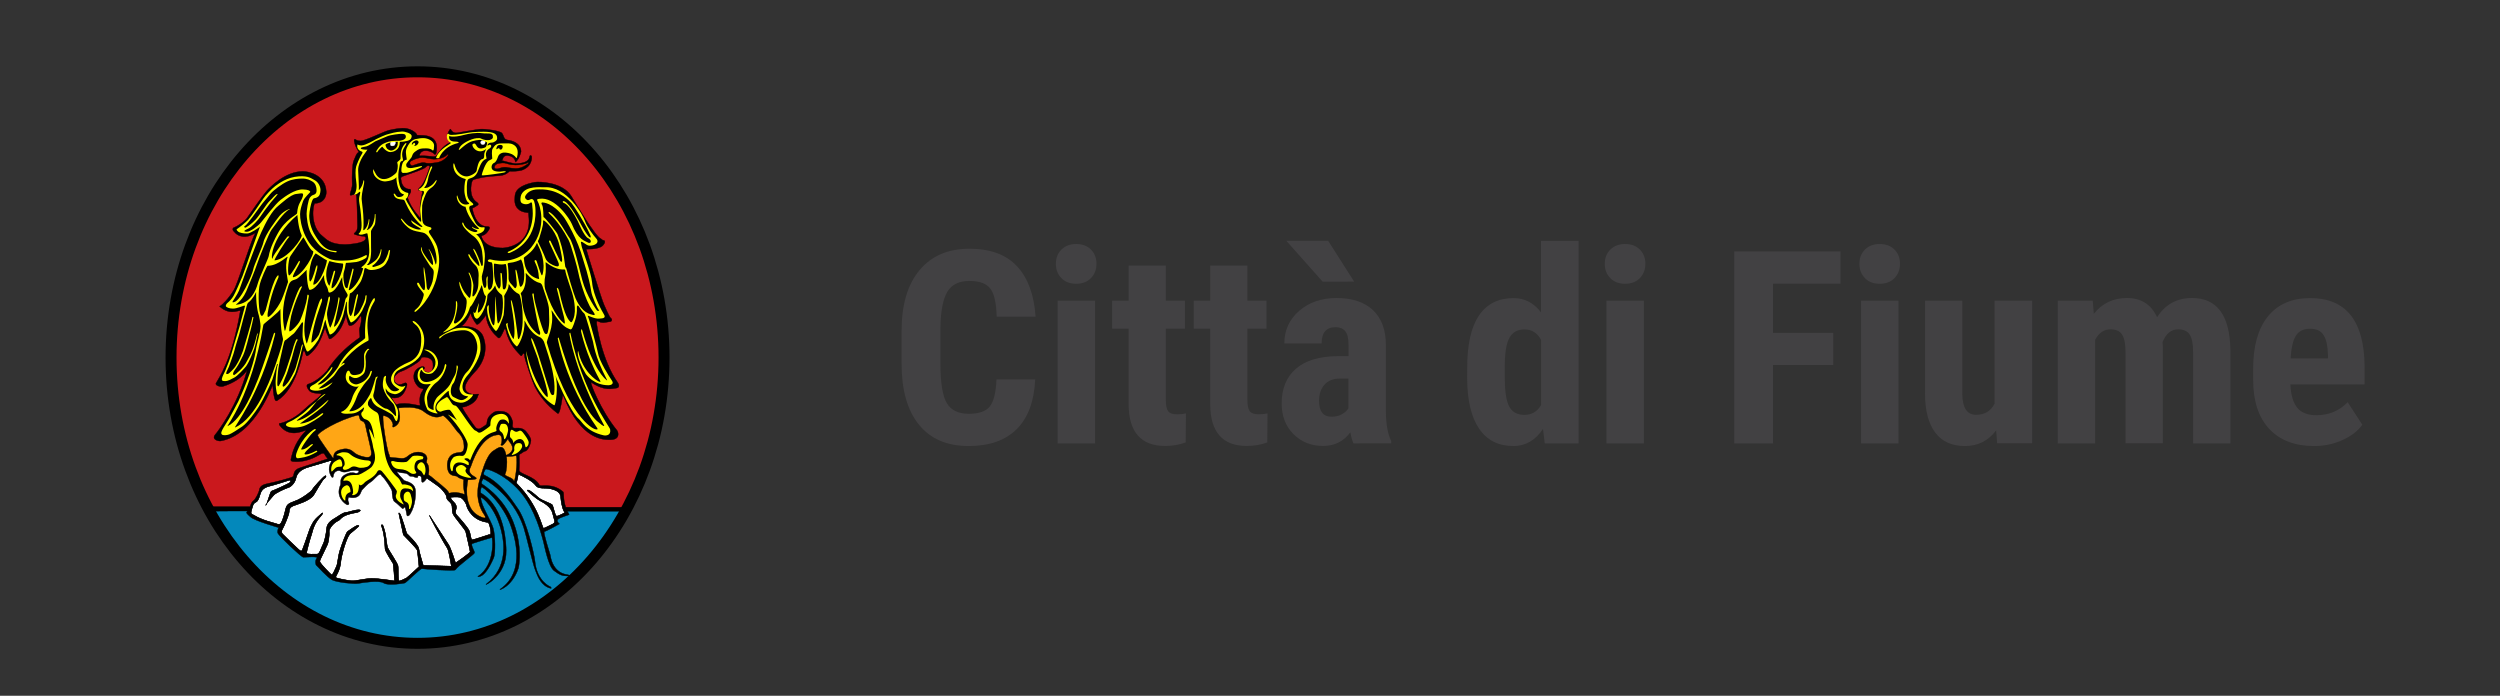 <?xml version="1.0" encoding="utf-8"?>
<!-- Generator: Adobe Illustrator 12.0.0, SVG Export Plug-In . SVG Version: 6.00 Build 51448)  -->
<!DOCTYPE svg PUBLIC "-//W3C//DTD SVG 1.1//EN" "http://www.w3.org/Graphics/SVG/1.1/DTD/svg11.dtd">
<svg  version="1.1" id="Layer_1" xmlns="http://www.w3.org/2000/svg" xmlns:xlink="http://www.w3.org/1999/xlink" width="301.83" height="84" viewBox="0 0 301.83 84"
	 style="overflow:visible;enable-background:new 0 0 301.83 84;" xml:space="preserve">
<rect x="0" y="0" width="301.83" height="84" fill="#333333" stroke="none"/>
<style type="text/css">
<![CDATA[
	.st0{fill-rule:evenodd;clip-rule:evenodd;fill:none;stroke:#FFFF00;stroke-width:0.047;stroke-miterlimit:3.864;}
	.st1{fill-rule:evenodd;clip-rule:evenodd;fill:#FFA615;stroke:#FFA615;stroke-width:0.047;stroke-miterlimit:3.864;}
	.st2{fill-rule:evenodd;clip-rule:evenodd;fill:#FFFFFF;stroke:#FFFFFF;stroke-width:0.047;stroke-miterlimit:3.864;}
	.st3{fill-rule:evenodd;clip-rule:evenodd;fill:none;stroke:#000000;stroke-width:0.047;stroke-miterlimit:3.864;}
	.st4{fill-rule:evenodd;clip-rule:evenodd;stroke:#000000;stroke-width:0.047;stroke-miterlimit:3.864;}
	.st5{fill:#CA181D;}
	.st6{display:inline;}
	.st7{display:inline;fill:#3A3A3C;}
	.st8{fill-rule:evenodd;clip-rule:evenodd;fill:#FFFF00;}
	.st9{fill:#CC1800;stroke:#000000;stroke-width:0.047;stroke-miterlimit:3.864;}
	.st10{fill:#0388BB;}
	.st11{fill-rule:evenodd;clip-rule:evenodd;fill:#FFFFFF;stroke:#000000;stroke-width:0.047;stroke-miterlimit:3.864;}
	.st12{display:none;}
	.st13{display:inline;fill:#414042;}
	.st14{fill:none;stroke:#000000;stroke-width:1.325;stroke-miterlimit:3.864;}
	.st15{fill:#414042;}
	.st16{fill:#424143;}
]]>
</style>
<g class="st12">
	<g class="st6">
		<path class="st15" d="M124.4,50.8c-0.89,0.96-1.98,1.69-3.27,2.17c-1.29,0.49-2.7,0.73-4.23,0.73c-2.62,0-4.66-0.81-6.11-2.44
			c-1.45-1.63-2.2-3.99-2.24-7.1v-4.11c0-3.15,0.69-5.57,2.06-7.27c1.37-1.7,3.38-2.55,6.01-2.55c2.48,0,4.34,0.61,5.6,1.83
			c1.26,1.22,1.99,3.14,2.19,5.75h-4.48c-0.13-1.45-0.43-2.44-0.91-2.97c-0.48-0.53-1.23-0.79-2.26-0.79
			c-1.24,0-2.14,0.45-2.71,1.36c-0.56,0.91-0.86,2.36-0.88,4.34v4.14c0,2.08,0.31,3.59,0.93,4.54c0.62,0.95,1.64,1.42,3.06,1.42
			c0.91,0,1.65-0.18,2.21-0.55l0.41-0.28v-4.19h-3.23v-3.48h7.85V50.8L124.4,50.8z"/>
		<path class="st15" d="M135.81,40.7l-1.47-0.13c-1.21,0-2.03,0.53-2.46,1.6v11.21h-4.45V36.42h4.18l0.13,1.83
			c0.7-1.43,1.66-2.15,2.9-2.15c0.5,0,0.91,0.07,1.22,0.2L135.81,40.7z"/>
		<path class="st15" d="M145.66,53.38c-0.13-0.26-0.25-0.7-0.38-1.32c-0.79,1.09-1.87,1.63-3.23,1.63c-1.42,0-2.6-0.47-3.53-1.41
			c-0.94-0.94-1.4-2.16-1.4-3.65c0-1.77,0.57-3.15,1.7-4.12c1.13-0.97,2.76-1.47,4.89-1.49h1.35v-1.36c0-0.76-0.13-1.3-0.39-1.62
			c-0.26-0.31-0.64-0.47-1.14-0.47c-1.11,0-1.66,0.65-1.66,1.94h-4.43c0-1.57,0.59-2.86,1.76-3.88c1.17-1.02,2.66-1.53,4.46-1.53
			c1.86,0,3.3,0.48,4.32,1.45c1.02,0.97,1.52,2.35,1.52,4.15v7.98c0.02,1.46,0.23,2.61,0.63,3.43v0.27H145.66L145.66,53.38z
			 M143.04,50.22c0.49,0,0.91-0.1,1.25-0.3c0.34-0.2,0.6-0.43,0.77-0.71v-3.53H144c-0.75,0-1.34,0.24-1.78,0.72
			c-0.43,0.48-0.65,1.13-0.65,1.93C141.57,49.59,142.06,50.22,143.04,50.22z"/>
		<path class="st15" d="M152.1,44.38c0-2.78,0.47-4.85,1.41-6.23c0.94-1.37,2.31-2.05,4.1-2.05c1.3,0,2.39,0.56,3.26,1.69v-8.5h4.46
			v24.08h-4.03l-0.2-1.72c-0.91,1.36-2.08,2.04-3.51,2.04c-1.78,0-3.13-0.68-4.07-2.04c-0.93-1.36-1.41-3.36-1.43-5.99L152.1,44.38
			L152.1,44.38z M156.56,45.5c0,1.67,0.18,2.84,0.53,3.5c0.36,0.67,0.96,1,1.8,1c0.88,0,1.54-0.39,1.99-1.18v-7.75
			c-0.44-0.84-1.1-1.26-1.97-1.26c-0.81,0-1.41,0.33-1.79,0.99c-0.38,0.66-0.56,1.83-0.56,3.51V45.5z"/>
		<path class="st15" d="M183.12,45.04h-2.29v8.34h-4.61V30.56h7.35c2.3,0,4.09,0.6,5.35,1.79c1.26,1.2,1.89,2.9,1.89,5.1
			c0,3.03-1.1,5.15-3.3,6.37l3.99,9.35v0.22h-4.95L183.12,45.04z M180.83,41.2h2.62c0.92,0,1.61-0.31,2.07-0.92
			c0.46-0.61,0.69-1.43,0.69-2.45c0-2.29-0.89-3.43-2.68-3.43h-2.69L180.83,41.2L180.83,41.2z"/>
		<path class="st15" d="M193.75,32.03c0-0.69,0.22-1.25,0.66-1.69c0.44-0.44,1.02-0.66,1.75-0.66c0.73,0,1.32,0.22,1.75,0.66
			c0.44,0.44,0.66,1,0.66,1.69c0,0.68-0.22,1.24-0.65,1.69c-0.43,0.45-1.02,0.67-1.76,0.67s-1.33-0.23-1.76-0.67
			C193.96,33.27,193.75,32.71,193.75,32.03z M198.39,53.38h-4.45V36.42h4.45V53.38z"/>
		<path class="st15" d="M206.5,36.42V54.3c0,1.93-0.44,3.41-1.33,4.42c-0.89,1.01-2.15,1.52-3.77,1.52c-0.69,0-1.36-0.09-2-0.27
			l-0.02-3.62c0.49,0.09,0.88,0.14,1.18,0.14c0.98,0,1.48-0.69,1.5-2.07v-18H206.5z M201.75,32.03c0-0.69,0.22-1.25,0.66-1.69
			c0.44-0.44,1.02-0.66,1.75-0.66c0.73,0,1.31,0.22,1.75,0.66c0.44,0.44,0.66,1,0.66,1.69c0,0.68-0.21,1.24-0.65,1.69
			c-0.43,0.45-1.02,0.67-1.76,0.67s-1.33-0.23-1.76-0.67C201.96,33.27,201.75,32.71,201.75,32.03z"/>
		<path class="st15" d="M216.54,53.7c-2.27,0-4.05-0.68-5.32-2.04c-1.28-1.36-1.91-3.3-1.91-5.83v-1.35c0-2.68,0.58-4.74,1.75-6.19
			c1.17-1.45,2.85-2.18,5.03-2.18c2.13,0,3.73,0.68,4.81,2.04c1.07,1.36,1.62,3.38,1.64,6.05v2.18h-8.82
			c0.06,1.27,0.34,2.2,0.83,2.79c0.49,0.59,1.25,0.88,2.27,0.88c1.48,0,2.72-0.52,3.71-1.55l1.74,2.68
			c-0.54,0.75-1.33,1.36-2.37,1.83C218.87,53.48,217.76,53.7,216.54,53.7z M213.76,43.29h4.43v-0.41c-0.02-1.02-0.19-1.8-0.5-2.33
			c-0.31-0.53-0.86-0.79-1.63-0.79c-0.77,0-1.33,0.28-1.68,0.84C214.04,41.16,213.83,42.05,213.76,43.29z"/>
		<path class="st15" d="M230.67,46.85l-1.19,1.33v5.21h-4.43V29.3h4.43v13.02l0.55-0.81l3.07-5.08h5.28l-4.92,6.99l5.39,9.97h-5.07
			L230.67,46.85z"/>
		<path class="st15" d="M248.46,53.38c-0.13-0.26-0.25-0.7-0.38-1.32c-0.79,1.09-1.87,1.63-3.23,1.63c-1.42,0-2.6-0.47-3.53-1.41
			c-0.94-0.94-1.4-2.16-1.4-3.65c0-1.77,0.57-3.15,1.7-4.12c1.13-0.97,2.76-1.47,4.89-1.49h1.35v-1.36c0-0.76-0.13-1.3-0.39-1.62
			c-0.26-0.31-0.64-0.47-1.14-0.47c-1.11,0-1.66,0.65-1.66,1.94h-4.43c0-1.57,0.59-2.86,1.76-3.88s2.66-1.53,4.46-1.53
			c1.86,0,3.3,0.48,4.31,1.45c1.02,0.97,1.53,2.35,1.53,4.15v7.98c0.02,1.46,0.23,2.61,0.63,3.43v0.27H248.46L248.46,53.38z
			 M245.83,50.22c0.49,0,0.91-0.1,1.25-0.3s0.6-0.43,0.77-0.71v-3.53h-1.06c-0.75,0-1.34,0.24-1.78,0.72
			c-0.44,0.48-0.65,1.13-0.65,1.93C244.37,49.59,244.86,50.22,245.83,50.22z"/>
	</g>
</g>
<g class="st12">
	<g>
		<path class="st13" d="M124.87,50.53c-0.9,0.97-2,1.7-3.3,2.19c-1.3,0.49-2.73,0.74-4.27,0.74c-2.65,0-4.7-0.82-6.16-2.46
			c-1.46-1.64-2.22-4.03-2.26-7.16V39.7c0-3.17,0.69-5.62,2.08-7.33c1.39-1.71,3.41-2.57,6.06-2.57c2.5,0,4.38,0.62,5.65,1.85
			c1.27,1.23,2,3.17,2.21,5.81h-4.52c-0.13-1.47-0.43-2.47-0.92-3c-0.48-0.53-1.24-0.8-2.28-0.8c-1.25,0-2.16,0.46-2.73,1.38
			c-0.57,0.92-0.86,2.38-0.89,4.38v4.18c0,2.1,0.31,3.63,0.94,4.58c0.63,0.96,1.66,1.43,3.09,1.43c0.92,0,1.66-0.18,2.23-0.55
			l0.41-0.29v-4.22h-3.26v-3.51h7.92V50.53L124.87,50.53z"/>
		<path class="st13" d="M136.38,40.34l-1.49-0.13c-1.22,0-2.05,0.54-2.48,1.61v11.31h-4.49V36.02h4.22l0.13,1.85
			c0.7-1.45,1.68-2.17,2.92-2.17c0.5,0,0.92,0.07,1.23,0.2L136.38,40.34z"/>
		<path class="st13" d="M146.32,53.14c-0.13-0.26-0.25-0.71-0.38-1.33c-0.8,1.1-1.89,1.65-3.26,1.65c-1.43,0-2.62-0.48-3.56-1.42
			c-0.95-0.95-1.42-2.18-1.42-3.69c0-1.79,0.57-3.18,1.71-4.16c1.14-0.98,2.79-1.48,4.94-1.5h1.36v-1.38c0-0.77-0.13-1.32-0.39-1.63
			c-0.26-0.32-0.65-0.48-1.16-0.48c-1.12,0-1.68,0.65-1.68,1.96h-4.47c0-1.58,0.59-2.89,1.78-3.92c1.18-1.03,2.68-1.54,4.5-1.54
			c1.87,0,3.33,0.49,4.36,1.46c1.03,0.98,1.54,2.37,1.54,4.19v8.05c0.02,1.48,0.23,2.63,0.63,3.47v0.27H146.32L146.32,53.14z
			 M143.68,49.94c0.49,0,0.92-0.1,1.26-0.3s0.61-0.44,0.77-0.71v-3.56h-1.07c-0.76,0-1.36,0.24-1.79,0.73
			c-0.44,0.49-0.66,1.13-0.66,1.95C142.2,49.31,142.69,49.94,143.68,49.94z"/>
		<path class="st13" d="M152.83,44.06c0-2.81,0.47-4.9,1.42-6.28c0.95-1.38,2.33-2.07,4.14-2.07c1.32,0,2.41,0.57,3.29,1.71v-8.58
			h4.5v24.31h-4.06l-0.21-1.74c-0.92,1.37-2.09,2.06-3.54,2.06c-1.79,0-3.16-0.69-4.1-2.06c-0.94-1.37-1.42-3.39-1.44-6.04V44.06z
			 M157.32,45.18c0,1.69,0.18,2.87,0.54,3.54c0.36,0.67,0.96,1,1.82,1c0.89,0,1.55-0.4,2.01-1.19v-7.82
			c-0.44-0.84-1.11-1.27-1.99-1.27c-0.82,0-1.42,0.33-1.8,1c-0.38,0.66-0.57,1.85-0.57,3.54L157.32,45.18L157.32,45.18z"/>
		<path class="st13" d="M184.13,44.72h-2.31v8.42h-4.65V30.1h7.42c2.33,0,4.13,0.6,5.4,1.81s1.91,2.92,1.91,5.15
			c0,3.06-1.11,5.2-3.34,6.42l4.03,9.43v0.22h-5L184.13,44.72z M181.82,40.85h2.64c0.93,0,1.62-0.31,2.08-0.93
			c0.46-0.62,0.7-1.44,0.7-2.48c0-2.31-0.9-3.47-2.7-3.47h-2.72V40.85L181.82,40.85z"/>
		<path class="st13" d="M194.86,31.59c0-0.7,0.22-1.27,0.66-1.71c0.44-0.44,1.03-0.66,1.77-0.66s1.33,0.22,1.77,0.66
			s0.66,1.01,0.66,1.71c0,0.69-0.22,1.26-0.66,1.71c-0.44,0.45-1.03,0.68-1.78,0.68s-1.34-0.23-1.78-0.68
			C195.06,32.85,194.86,32.27,194.86,31.59z M199.55,53.14h-4.49V36.02h4.49V53.14z"/>
		<path class="st13" d="M207.72,36.02v18.04c0,1.95-0.45,3.44-1.34,4.46c-0.89,1.02-2.16,1.53-3.81,1.53c-0.7,0-1.37-0.09-2.02-0.27
			l-0.02-3.66c0.5,0.09,0.89,0.14,1.19,0.14c0.99,0,1.5-0.7,1.52-2.09V36.02H207.72z M202.93,31.59c0-0.7,0.22-1.27,0.66-1.71
			c0.44-0.44,1.03-0.66,1.77-0.66s1.33,0.22,1.77,0.66s0.66,1.01,0.66,1.71c0,0.69-0.22,1.26-0.66,1.71
			c-0.44,0.45-1.03,0.68-1.78,0.68s-1.34-0.23-1.78-0.68C203.13,32.85,202.93,32.27,202.93,31.59z"/>
		<path class="st13" d="M217.87,53.46c-2.3,0-4.09-0.69-5.37-2.06c-1.29-1.37-1.93-3.33-1.93-5.89v-1.36c0-2.7,0.59-4.78,1.77-6.25
			c1.18-1.47,2.87-2.2,5.07-2.2c2.15,0,3.77,0.69,4.85,2.06c1.08,1.38,1.64,3.41,1.66,6.11v2.2h-8.9c0.06,1.28,0.34,2.22,0.84,2.82
			c0.49,0.59,1.26,0.89,2.29,0.89c1.5,0,2.75-0.52,3.75-1.57l1.76,2.71c-0.55,0.76-1.34,1.37-2.39,1.84
			C220.23,53.22,219.09,53.46,217.87,53.46z M215.06,42.95h4.47v-0.42c-0.02-1.03-0.19-1.81-0.5-2.35c-0.31-0.53-0.86-0.8-1.64-0.8
			s-1.35,0.28-1.7,0.85C215.33,40.8,215.12,41.71,215.06,42.95z"/>
		<path class="st13" d="M232.13,46.54l-1.2,1.35v5.25h-4.47v-24.3h4.47v13.13l0.55-0.82l3.1-5.13h5.33l-4.96,7.06l5.44,10.06h-5.12
			L232.13,46.54z"/>
		<path class="st13" d="M250.07,53.14c-0.13-0.26-0.25-0.71-0.38-1.33c-0.8,1.1-1.89,1.65-3.26,1.65c-1.43,0-2.62-0.48-3.56-1.42
			c-0.95-0.95-1.42-2.18-1.42-3.69c0-1.79,0.57-3.18,1.71-4.16c1.14-0.98,2.79-1.48,4.94-1.5h1.36v-1.38c0-0.77-0.13-1.32-0.39-1.63
			c-0.26-0.32-0.65-0.48-1.15-0.48c-1.12,0-1.68,0.65-1.68,1.96h-4.47c0-1.58,0.59-2.89,1.78-3.92c1.18-1.03,2.68-1.54,4.5-1.54
			c1.88,0,3.33,0.49,4.35,1.46c1.02,0.98,1.54,2.37,1.54,4.19v8.05c0.02,1.48,0.23,2.63,0.63,3.47v0.27H250.07L250.07,53.14z
			 M247.43,49.94c0.5,0,0.92-0.1,1.27-0.3s0.61-0.44,0.77-0.71v-3.56h-1.07c-0.76,0-1.36,0.24-1.79,0.73
			c-0.44,0.49-0.66,1.13-0.66,1.95C245.94,49.31,246.44,49.94,247.43,49.94z"/>
	</g>
	<g>
		<path class="st7" d="M115.41,68.12h-3.5v3.05h4.1v0.9h-5.26v-8.53h5.19v0.91h-4.04v2.76h3.5v0.91H115.41z"/>
		<path class="st7" d="M121.24,71.13c-0.2,0.34-0.46,0.6-0.77,0.79s-0.67,0.28-1.08,0.28c-0.69,0-1.23-0.22-1.62-0.66
			s-0.58-1.13-0.58-2.06v-3.74h1.15v3.75c0,0.68,0.1,1.14,0.3,1.39c0.2,0.25,0.51,0.38,0.93,0.38c0.41,0,0.75-0.08,1.02-0.25
			c0.27-0.17,0.47-0.4,0.61-0.71v-4.57h1.15v6.34h-1.04L121.24,71.13z"/>
		<path class="st7" d="M127.03,66.75l-0.59-0.04c-0.3,0-0.56,0.07-0.77,0.22s-0.37,0.35-0.48,0.61v4.53h-1.15v-6.34h1.03l0.11,0.93
			c0.18-0.33,0.4-0.58,0.67-0.77c0.27-0.19,0.57-0.28,0.91-0.28c0.09,0,0.17,0.01,0.25,0.02c0.08,0.01,0.14,0.03,0.19,0.04
			L127.03,66.75z"/>
		<path class="st7" d="M127.96,68.84c0-0.94,0.25-1.71,0.76-2.32c0.51-0.61,1.2-0.91,2.07-0.91c0.88,0,1.57,0.3,2.08,0.91
			c0.51,0.61,0.76,1.38,0.76,2.32v0.13c0,0.95-0.25,1.72-0.76,2.32c-0.51,0.6-1.2,0.9-2.07,0.9c-0.88,0-1.57-0.3-2.08-0.91
			c-0.51-0.61-0.76-1.38-0.76-2.32V68.84z M129.12,68.97c0,0.67,0.14,1.23,0.42,1.66c0.28,0.43,0.7,0.66,1.26,0.66
			c0.55,0,0.97-0.22,1.25-0.66c0.28-0.44,0.43-0.99,0.43-1.66v-0.13c0-0.66-0.14-1.22-0.43-1.66c-0.29-0.44-0.71-0.66-1.26-0.66
			c-0.55,0-0.97,0.22-1.25,0.66c-0.28,0.44-0.42,0.99-0.42,1.66V68.97z"/>
		<path class="st7" d="M140.46,69.14c0,0.91-0.22,1.65-0.66,2.21c-0.44,0.56-1.04,0.84-1.81,0.84c-0.39,0-0.73-0.07-1.03-0.2
			c-0.3-0.13-0.55-0.33-0.75-0.59v3.1h-1.15v-8.78h0.88l0.18,0.82c0.21-0.3,0.46-0.54,0.77-0.7s0.67-0.24,1.08-0.24
			c0.79,0,1.4,0.31,1.83,0.93c0.43,0.62,0.65,1.45,0.65,2.47L140.46,69.14L140.46,69.14z M139.3,69.02c0-0.72-0.14-1.31-0.42-1.77
			s-0.7-0.69-1.25-0.69c-0.33,0-0.62,0.08-0.85,0.23c-0.23,0.15-0.42,0.36-0.57,0.62v3.06c0.14,0.26,0.33,0.47,0.57,0.61
			c0.24,0.14,0.52,0.22,0.86,0.22c0.55,0,0.96-0.2,1.24-0.6c0.28-0.4,0.42-0.92,0.42-1.55V69.02z"/>
		<path class="st7" d="M145.56,70.36c0-0.25-0.1-0.46-0.29-0.62c-0.19-0.16-0.56-0.3-1.1-0.42c-0.75-0.16-1.32-0.38-1.72-0.67
			c-0.4-0.29-0.6-0.68-0.6-1.16c0-0.52,0.22-0.96,0.66-1.32c0.44-0.36,1.01-0.55,1.71-0.55c0.72,0,1.3,0.2,1.75,0.59
			s0.66,0.85,0.64,1.37l-0.01,0.04h-1.1c0-0.27-0.12-0.52-0.36-0.74s-0.54-0.33-0.91-0.33c-0.41,0-0.71,0.09-0.91,0.28
			c-0.2,0.19-0.3,0.4-0.3,0.66c0,0.25,0.09,0.44,0.26,0.58c0.17,0.14,0.53,0.26,1.08,0.38c0.78,0.16,1.37,0.4,1.77,0.7
			c0.4,0.3,0.6,0.69,0.6,1.18c0,0.56-0.23,1.02-0.68,1.38s-1.05,0.53-1.78,0.53c-0.81,0-1.45-0.21-1.91-0.62
			c-0.46-0.41-0.69-0.89-0.66-1.44l0.01-0.04h1.1c0.02,0.41,0.17,0.71,0.46,0.9c0.29,0.19,0.62,0.28,1,0.28
			c0.41,0,0.73-0.09,0.96-0.26C145.46,70.89,145.56,70.63,145.56,70.36z"/>
		<path class="st7" d="M149.9,69.15h-0.59v2.92h-1.15v-9.14h1.15v5.3h0.58l1.9-2.5h1.38l-2.3,2.92l2.5,3.42H152L149.9,69.15z"/>
		<path class="st7" d="M158.2,72.07c-0.04-0.19-0.07-0.36-0.09-0.51c-0.02-0.15-0.03-0.29-0.04-0.44c-0.21,0.3-0.5,0.56-0.84,0.76
			s-0.72,0.31-1.12,0.31c-0.66,0-1.16-0.17-1.51-0.51c-0.35-0.34-0.52-0.8-0.52-1.4c0-0.61,0.25-1.08,0.74-1.42s1.16-0.51,2-0.51
			h1.25v-0.63c0-0.37-0.11-0.67-0.34-0.88s-0.55-0.33-0.96-0.33c-0.38,0-0.68,0.09-0.91,0.28c-0.23,0.19-0.35,0.41-0.35,0.67
			l-1.1,0.01l-0.01-0.04c-0.03-0.46,0.19-0.88,0.65-1.27c0.46-0.39,1.05-0.57,1.78-0.57c0.72,0,1.3,0.18,1.73,0.55
			s0.66,0.89,0.66,1.58v3.05c0,0.23,0.01,0.45,0.04,0.66c0.03,0.21,0.07,0.42,0.13,0.62h-1.19V72.07z M156.28,71.22
			c0.42,0,0.79-0.11,1.13-0.32c0.34-0.21,0.55-0.46,0.66-0.74v-1.03h-1.29c-0.46,0-0.84,0.12-1.12,0.35
			c-0.28,0.23-0.42,0.51-0.42,0.83c0,0.28,0.09,0.5,0.26,0.67S155.94,71.22,156.28,71.22z"/>
		<path class="st7" d="M169.28,69.14c0,0.91-0.22,1.65-0.66,2.21c-0.44,0.56-1.04,0.84-1.81,0.84c-0.39,0-0.73-0.07-1.03-0.2
			c-0.3-0.13-0.55-0.33-0.75-0.59v3.1h-1.15v-8.78h0.88l0.18,0.82c0.21-0.3,0.46-0.54,0.77-0.7s0.67-0.24,1.08-0.24
			c0.79,0,1.4,0.31,1.83,0.93c0.43,0.62,0.65,1.45,0.65,2.47L169.28,69.14L169.28,69.14z M168.13,69.02c0-0.72-0.14-1.31-0.42-1.77
			c-0.28-0.46-0.7-0.69-1.25-0.69c-0.33,0-0.62,0.08-0.85,0.23c-0.23,0.15-0.42,0.36-0.57,0.62v3.06c0.14,0.26,0.33,0.47,0.57,0.61
			c0.24,0.14,0.52,0.22,0.86,0.22c0.55,0,0.96-0.2,1.24-0.6c0.28-0.4,0.42-0.92,0.42-1.55V69.02z"/>
		<path class="st7" d="M173.7,66.75l-0.59-0.04c-0.3,0-0.56,0.07-0.77,0.22c-0.21,0.15-0.37,0.35-0.48,0.61v4.53h-1.15v-6.34h1.03
			l0.11,0.93c0.18-0.33,0.4-0.58,0.67-0.77c0.27-0.19,0.57-0.28,0.91-0.28c0.09,0,0.17,0.01,0.25,0.02
			c0.08,0.01,0.14,0.03,0.19,0.04L173.7,66.75z"/>
		<path class="st7" d="M176.15,64.11H175v-1.18h1.15V64.11z M176.15,72.08H175v-6.34h1.15V72.08z"/>
		<path class="st7" d="M179.26,65.74v6.86c0,0.65-0.17,1.16-0.5,1.51c-0.33,0.35-0.8,0.53-1.4,0.53c-0.12,0-0.23-0.01-0.33-0.03
			c-0.1-0.02-0.21-0.04-0.32-0.08l0.08-0.91c0.05,0.02,0.13,0.04,0.23,0.05c0.1,0.01,0.19,0.02,0.25,0.02
			c0.25,0,0.46-0.09,0.61-0.26s0.23-0.45,0.23-0.84v-6.86L179.26,65.74L179.26,65.74z M179.22,64.09h-1.15v-1.15h1.15V64.09z"/>
		<path class="st7" d="M183.66,72.19c-0.91,0-1.62-0.29-2.13-0.87s-0.76-1.35-0.76-2.3v-0.26c0-0.91,0.26-1.66,0.79-2.26
			s1.17-0.89,1.92-0.89c0.85,0,1.48,0.26,1.91,0.79c0.43,0.53,0.64,1.23,0.64,2.1v0.61h-4.05l-0.02,0.03c0,0.64,0.14,1.15,0.42,1.55
			c0.28,0.4,0.71,0.59,1.29,0.59c0.39,0,0.73-0.06,1.03-0.17c0.3-0.11,0.55-0.26,0.76-0.46l0.45,0.75c-0.23,0.22-0.53,0.4-0.9,0.55
			C184.64,72.1,184.18,72.19,183.66,72.19z M183.47,66.52c-0.4,0-0.74,0.16-1,0.47c-0.26,0.31-0.42,0.71-0.48,1.19l0.01,0.03h2.86
			v-0.09c0-0.46-0.11-0.84-0.34-1.14C184.29,66.68,183.95,66.52,183.47,66.52z"/>
		<path class="st7" d="M191,70.36c0-0.25-0.1-0.46-0.29-0.62s-0.56-0.3-1.1-0.42c-0.75-0.16-1.32-0.38-1.72-0.67
			c-0.4-0.29-0.6-0.68-0.6-1.16c0-0.52,0.22-0.96,0.66-1.32c0.44-0.36,1.01-0.55,1.71-0.55c0.72,0,1.3,0.2,1.75,0.59
			c0.45,0.39,0.66,0.85,0.64,1.37l-0.01,0.04h-1.1c0-0.27-0.12-0.52-0.36-0.74s-0.54-0.33-0.91-0.33c-0.41,0-0.71,0.09-0.91,0.28
			c-0.2,0.19-0.3,0.4-0.3,0.66c0,0.25,0.09,0.44,0.26,0.58c0.17,0.14,0.53,0.26,1.08,0.38c0.78,0.16,1.37,0.4,1.77,0.7
			c0.4,0.3,0.6,0.69,0.6,1.18c0,0.56-0.23,1.02-0.68,1.38c-0.45,0.36-1.05,0.53-1.78,0.53c-0.81,0-1.45-0.21-1.91-0.62
			c-0.46-0.41-0.69-0.89-0.66-1.44l0.01-0.04h1.1c0.02,0.41,0.17,0.71,0.46,0.9c0.29,0.19,0.62,0.28,1,0.28
			c0.41,0,0.73-0.09,0.96-0.26C190.9,70.89,191,70.63,191,70.36z"/>
		<path class="st7" d="M195.19,64.21v1.53h1.2v0.86h-1.2v3.85c0,0.3,0.06,0.51,0.18,0.63c0.12,0.12,0.29,0.18,0.49,0.18
			c0.07,0,0.14-0.01,0.22-0.03c0.08-0.02,0.15-0.04,0.21-0.06l0.16,0.79c-0.09,0.07-0.21,0.13-0.38,0.17s-0.33,0.07-0.5,0.07
			c-0.47,0-0.84-0.14-1.12-0.42c-0.28-0.28-0.42-0.73-0.42-1.33V66.6h-1.01v-0.86h1.01v-1.53H195.19z"/>
		<path class="st7" d="M197.36,68.84c0-0.94,0.25-1.71,0.76-2.32c0.51-0.61,1.2-0.91,2.07-0.91c0.88,0,1.57,0.3,2.08,0.91
			c0.51,0.61,0.76,1.38,0.76,2.32v0.13c0,0.95-0.25,1.72-0.76,2.32c-0.51,0.6-1.2,0.9-2.07,0.9c-0.87,0-1.57-0.3-2.08-0.91
			c-0.51-0.61-0.76-1.38-0.76-2.32V68.84z M198.52,68.97c0,0.67,0.14,1.23,0.42,1.66c0.28,0.43,0.7,0.66,1.26,0.66
			c0.55,0,0.97-0.22,1.25-0.66c0.28-0.44,0.43-0.99,0.43-1.66v-0.13c0-0.66-0.14-1.22-0.43-1.66c-0.29-0.44-0.71-0.66-1.26-0.66
			c-0.55,0-0.97,0.22-1.25,0.66c-0.28,0.44-0.42,0.99-0.42,1.66V68.97z"/>
		<path class="st7" d="M205.7,72.08h-1.15v-9.14h1.15V72.08z"/>
		<path class="st7" d="M208.51,65.73l0.08,0.94c0.21-0.34,0.48-0.6,0.79-0.78c0.31-0.18,0.68-0.28,1.09-0.28
			c0.68,0,1.21,0.2,1.59,0.6s0.56,1.02,0.56,1.85v4h-1.15v-3.98c0-0.56-0.11-0.96-0.33-1.19c-0.22-0.23-0.56-0.35-1.01-0.35
			c-0.36,0-0.66,0.07-0.91,0.21c-0.25,0.14-0.44,0.34-0.59,0.6v4.71h-1.15v-6.34h1.03V65.73z"/>
		<path class="st7" d="M215.54,64.11h-1.15v-1.18h1.15V64.11z M215.54,72.08h-1.15v-6.34h1.15V72.08z"/>
		<path class="st7" d="M219.84,71.29c0.36,0,0.67-0.12,0.93-0.35c0.26-0.23,0.4-0.53,0.4-0.87h1.04l0.02,0.04
			c0.02,0.55-0.22,1.03-0.7,1.46c-0.48,0.43-1.05,0.64-1.69,0.64c-0.89,0-1.58-0.3-2.06-0.91c-0.48-0.61-0.73-1.36-0.73-2.26v-0.25
			c0-0.89,0.24-1.65,0.73-2.25c0.49-0.6,1.17-0.91,2.06-0.91c0.71,0,1.29,0.22,1.74,0.66c0.45,0.44,0.67,0.97,0.65,1.61l-0.01,0.04
			h-1.05c0-0.39-0.13-0.72-0.38-0.99c-0.25-0.27-0.57-0.41-0.95-0.41c-0.57,0-0.98,0.22-1.24,0.66c-0.26,0.44-0.39,0.97-0.39,1.6
			v0.25c0,0.64,0.13,1.17,0.38,1.61C218.84,71.1,219.26,71.29,219.84,71.29z"/>
		<path class="st7" d="M227.5,72.07c-0.04-0.19-0.07-0.36-0.09-0.51c-0.02-0.15-0.03-0.29-0.04-0.44c-0.21,0.3-0.5,0.56-0.84,0.76
			s-0.72,0.31-1.12,0.31c-0.66,0-1.16-0.17-1.51-0.51s-0.52-0.8-0.52-1.4c0-0.61,0.25-1.08,0.74-1.42s1.16-0.51,2-0.51h1.25v-0.63
			c0-0.37-0.11-0.67-0.34-0.88c-0.23-0.21-0.55-0.33-0.96-0.33c-0.38,0-0.68,0.09-0.91,0.28s-0.35,0.41-0.35,0.67l-1.1,0.01
			l-0.01-0.04c-0.03-0.46,0.19-0.88,0.65-1.27c0.46-0.39,1.05-0.57,1.78-0.57c0.72,0,1.3,0.18,1.73,0.55
			c0.43,0.37,0.66,0.89,0.66,1.58v3.05c0,0.23,0.01,0.45,0.04,0.66c0.03,0.21,0.07,0.42,0.13,0.62h-1.19V72.07z M225.58,71.22
			c0.42,0,0.79-0.11,1.13-0.32c0.34-0.21,0.55-0.46,0.66-0.74v-1.03h-1.29c-0.46,0-0.84,0.12-1.12,0.35
			c-0.28,0.23-0.42,0.51-0.42,0.83c0,0.28,0.09,0.5,0.26,0.67S225.24,71.22,225.58,71.22z"/>
		<path class="st7" d="M234.93,69.15h-0.59v2.92h-1.15v-9.14h1.15v5.3h0.58l1.9-2.5h1.38l-2.3,2.92l2.5,3.42h-1.37L234.93,69.15z"/>
		<path class="st7" d="M243.36,71.13c-0.2,0.34-0.46,0.6-0.77,0.79c-0.31,0.19-0.67,0.28-1.08,0.28c-0.69,0-1.23-0.22-1.62-0.66
			s-0.58-1.13-0.58-2.06v-3.74h1.15v3.75c0,0.68,0.1,1.14,0.3,1.39c0.2,0.25,0.51,0.38,0.93,0.38c0.41,0,0.75-0.08,1.02-0.25
			s0.47-0.4,0.61-0.71v-4.57h1.15v6.34h-1.04L243.36,71.13z"/>
		<path class="st7" d="M247.4,72.08h-1.15v-9.14h1.15V72.08z"/>
		<path class="st7" d="M250.78,64.21v1.53h1.2v0.86h-1.2v3.85c0,0.3,0.06,0.51,0.18,0.63c0.12,0.12,0.29,0.18,0.49,0.18
			c0.07,0,0.14-0.01,0.22-0.03c0.08-0.02,0.15-0.04,0.21-0.06l0.16,0.79c-0.09,0.07-0.21,0.13-0.38,0.17s-0.33,0.07-0.5,0.07
			c-0.47,0-0.84-0.14-1.12-0.42c-0.28-0.28-0.42-0.73-0.42-1.33V66.6h-1.01v-0.86h1.01v-1.53H250.78z"/>
		<path class="st7" d="M257.24,71.13c-0.2,0.34-0.46,0.6-0.77,0.79s-0.67,0.28-1.08,0.28c-0.69,0-1.23-0.22-1.62-0.66
			c-0.39-0.44-0.58-1.13-0.58-2.06v-3.74h1.15v3.75c0,0.68,0.1,1.14,0.3,1.39s0.51,0.38,0.93,0.38c0.41,0,0.75-0.08,1.02-0.25
			c0.27-0.17,0.47-0.4,0.61-0.71v-4.57h1.15v6.34h-1.04L257.24,71.13z"/>
		<path class="st7" d="M263.04,66.75l-0.59-0.04c-0.3,0-0.56,0.07-0.77,0.22c-0.21,0.15-0.37,0.35-0.48,0.61v4.53h-1.15v-6.34h1.03
			l0.11,0.93c0.18-0.33,0.4-0.58,0.67-0.77c0.27-0.19,0.57-0.28,0.91-0.28c0.09,0,0.17,0.01,0.25,0.02
			c0.08,0.01,0.14,0.03,0.19,0.04L263.04,66.75z"/>
		<path class="st7" d="M266.87,72.19c-0.91,0-1.62-0.29-2.13-0.87s-0.76-1.35-0.76-2.3v-0.26c0-0.91,0.26-1.66,0.79-2.26
			c0.53-0.6,1.17-0.89,1.92-0.89c0.85,0,1.48,0.26,1.91,0.79c0.43,0.53,0.64,1.23,0.64,2.1v0.61h-4.05l-0.02,0.03
			c0,0.64,0.14,1.15,0.42,1.55c0.28,0.4,0.71,0.59,1.29,0.59c0.39,0,0.73-0.06,1.03-0.17c0.3-0.11,0.55-0.26,0.76-0.46l0.45,0.75
			c-0.23,0.22-0.53,0.4-0.9,0.55C267.85,72.1,267.39,72.19,266.87,72.19z M266.68,66.52c-0.4,0-0.74,0.16-1,0.47
			c-0.26,0.31-0.42,0.71-0.48,1.19l0.01,0.03h2.86v-0.09c0-0.46-0.11-0.84-0.34-1.14C267.5,66.68,267.16,66.52,266.68,66.52z"/>
		<path class="st7" d="M278.84,72.08h-5.3v-0.79l2.68-3.19c0.48-0.58,0.8-1.04,0.97-1.38c0.17-0.34,0.25-0.69,0.25-1.03
			c0-0.39-0.12-0.72-0.35-0.97c-0.23-0.25-0.55-0.38-0.96-0.38c-0.5,0-0.89,0.15-1.15,0.46s-0.4,0.69-0.4,1.15h-1.11l-0.01-0.04
			c-0.02-0.7,0.21-1.28,0.7-1.77c0.49-0.49,1.14-0.72,1.97-0.72c0.76,0,1.36,0.21,1.8,0.63c0.44,0.42,0.66,0.97,0.66,1.63
			c0,0.45-0.12,0.89-0.37,1.32s-0.63,0.97-1.13,1.62l-2.15,2.52l0.01,0.03h3.88L278.84,72.08L278.84,72.08z"/>
		<path class="st7" d="M285.52,69.06c0,0.96-0.25,1.73-0.74,2.29c-0.49,0.56-1.15,0.84-1.98,0.84c-0.82,0-1.48-0.28-1.98-0.84
			c-0.5-0.56-0.74-1.33-0.74-2.29v-2.51c0-0.96,0.25-1.72,0.74-2.29s1.15-0.85,1.97-0.85c0.83,0,1.49,0.28,1.98,0.85
			c0.49,0.57,0.74,1.33,0.74,2.29v2.51H285.52z M284.36,66.32c0-0.61-0.14-1.1-0.41-1.45c-0.27-0.35-0.66-0.53-1.16-0.53
			s-0.88,0.18-1.15,0.53c-0.27,0.35-0.4,0.84-0.4,1.45v2.98c0,0.61,0.14,1.1,0.41,1.46c0.27,0.36,0.66,0.54,1.15,0.54
			c0.5,0,0.88-0.18,1.15-0.54c0.27-0.36,0.4-0.84,0.4-1.46L284.36,66.32L284.36,66.32z"/>
		<path class="st7" d="M292.35,72.08h-5.3v-0.79l2.68-3.19c0.48-0.58,0.8-1.04,0.97-1.38c0.17-0.34,0.25-0.69,0.25-1.03
			c0-0.39-0.12-0.72-0.35-0.97c-0.23-0.25-0.55-0.38-0.96-0.38c-0.5,0-0.89,0.15-1.15,0.46s-0.4,0.69-0.4,1.15h-1.11l-0.01-0.04
			c-0.02-0.7,0.21-1.28,0.7-1.77c0.49-0.49,1.14-0.72,1.97-0.72c0.76,0,1.36,0.21,1.8,0.63c0.44,0.42,0.66,0.97,0.66,1.63
			c0,0.45-0.12,0.89-0.37,1.32s-0.63,0.97-1.13,1.62l-2.15,2.52l0.01,0.03h3.88v0.91H292.35L292.35,72.08z"/>
		<path class="st7" d="M299.03,69.06c0,0.96-0.25,1.73-0.74,2.29c-0.49,0.56-1.15,0.84-1.98,0.84c-0.82,0-1.48-0.28-1.98-0.84
			c-0.5-0.56-0.74-1.33-0.74-2.29v-2.51c0-0.96,0.25-1.72,0.74-2.29s1.15-0.85,1.97-0.85c0.83,0,1.49,0.28,1.98,0.85
			s0.74,1.33,0.74,2.29L299.03,69.06L299.03,69.06z M297.87,66.32c0-0.61-0.14-1.1-0.41-1.45c-0.27-0.35-0.66-0.53-1.16-0.53
			s-0.88,0.18-1.15,0.53c-0.27,0.35-0.4,0.84-0.4,1.45v2.98c0,0.61,0.14,1.1,0.41,1.46c0.27,0.36,0.66,0.54,1.15,0.54
			c0.5,0,0.88-0.18,1.15-0.54c0.27-0.36,0.4-0.84,0.4-1.46L297.87,66.32L297.87,66.32z"/>
		<path class="st7" d="M301.79,72.07h-1.15v-1.18h1.15V72.07z"/>
	</g>
	<g class="st6">
		<path class="st16" d="M125.47,45.48c-0.12,2.64-0.86,4.64-2.23,6c-1.37,1.36-3.3,2.04-5.79,2.04c-2.62,0-4.63-0.86-6.02-2.59
			c-1.4-1.72-2.09-4.18-2.09-7.38v-3.9c0-3.18,0.72-5.64,2.17-7.36c1.44-1.73,3.45-2.59,6.02-2.59c2.52,0,4.44,0.71,5.75,2.12
			c1.31,1.41,2.06,3.44,2.24,6.08h-4.7c-0.04-1.63-0.29-2.76-0.76-3.38c-0.47-0.62-1.31-0.93-2.54-0.93c-1.25,0-2.14,0.44-2.66,1.31
			c-0.52,0.88-0.8,2.32-0.83,4.32v4.38c0,2.3,0.26,3.88,0.77,4.74c0.51,0.86,1.4,1.29,2.65,1.29c1.23,0,2.08-0.3,2.55-0.9
			c0.47-0.6,0.73-1.68,0.8-3.25H125.47L125.47,45.48z"/>
		<path class="st16" d="M127.97,31.52c0-0.7,0.22-1.27,0.67-1.72c0.45-0.44,1.04-0.67,1.78-0.67c0.74,0,1.34,0.22,1.78,0.67
			c0.45,0.45,0.67,1.02,0.67,1.72c0,0.69-0.22,1.26-0.66,1.72c-0.44,0.46-1.04,0.69-1.79,0.69s-1.35-0.23-1.79-0.69
			C128.19,32.78,127.97,32.21,127.97,31.52z M132.7,53.2h-4.52V35.97h4.52V53.2z"/>
		<path class="st16" d="M141.25,31.74v4.23h2.31v3.38h-2.31v8.56c0,0.68,0.09,1.15,0.28,1.4c0.19,0.26,0.54,0.38,1.08,0.38
			c0.43,0,0.79-0.04,1.07-0.11l-0.03,3.5c-0.76,0.29-1.59,0.43-2.48,0.43c-2.91,0-4.38-1.67-4.41-5v-9.16h-1.99v-3.38h1.99v-4.23
			H141.25z"/>
		<path class="st16" d="M151.39,45.7l2.29-9.73h4.81l-5.67,19.8c-0.85,2.92-2.45,4.38-4.79,4.38c-0.54,0-1.16-0.1-1.85-0.3v-3.52
			l0.53,0.02c0.7,0,1.23-0.14,1.58-0.41c0.35-0.27,0.63-0.74,0.81-1.41l0.35-1.16l-4.96-17.4h4.84L151.39,45.7z"/>
		<path class="st16" d="M167.08,44.03c0-2.61,0.62-4.66,1.85-6.15c1.23-1.48,2.93-2.23,5.11-2.23c2.2,0,3.91,0.74,5.14,2.23
			c1.23,1.49,1.85,3.54,1.85,6.18v1.1c0,2.62-0.61,4.67-1.83,6.14c-1.22,1.48-2.93,2.21-5.13,2.21c-2.21,0-3.92-0.74-5.15-2.22
			c-1.23-1.48-1.84-3.54-1.84-6.17V44.03L167.08,44.03z M171.6,45.16c0,3.1,0.82,4.65,2.47,4.65c1.52,0,2.33-1.29,2.45-3.88
			l0.02-1.91c0-1.58-0.22-2.75-0.65-3.52c-0.44-0.76-1.05-1.15-1.85-1.15c-0.77,0-1.36,0.38-1.79,1.15
			c-0.43,0.76-0.65,1.94-0.65,3.52V45.16L171.6,45.16z"/>
		<path class="st16" d="M184.69,53.2V39.35h-2.09v-3.38h2.09v-1.54c0.01-1.9,0.51-3.38,1.5-4.43c0.99-1.06,2.36-1.58,4.12-1.58
			c0.53,0,1.21,0.11,2.04,0.32l-0.03,3.6c-0.31-0.1-0.68-0.14-1.1-0.14c-1.34,0-2.01,0.8-2.01,2.39v1.4h2.69v3.38h-2.69v13.85h-4.52
			V53.2z"/>
		<path class="st16" d="M208.77,44.73h-2.32v8.47h-4.68V30.02h7.47c2.34,0,4.16,0.61,5.44,1.82c1.28,1.22,1.92,2.94,1.92,5.18
			c0,3.08-1.12,5.23-3.36,6.46l4.06,9.49v0.22h-5.03L208.77,44.73z M206.44,40.83h2.66c0.93,0,1.63-0.31,2.1-0.93
			c0.47-0.62,0.7-1.45,0.7-2.49c0-2.32-0.91-3.48-2.72-3.48h-2.74V40.83z"/>
		<path class="st16" d="M219.41,31.52c0-0.7,0.22-1.27,0.67-1.72c0.45-0.44,1.04-0.67,1.78-0.67s1.34,0.22,1.78,0.67
			c0.45,0.45,0.67,1.02,0.67,1.72c0,0.69-0.22,1.26-0.66,1.72c-0.44,0.46-1.04,0.69-1.79,0.69s-1.35-0.23-1.79-0.69
			C219.63,32.78,219.41,32.21,219.41,31.52z M224.14,53.2h-4.52V35.97h4.52V53.2z"/>
		<path class="st16" d="M232.21,35.97v18.15c0,1.96-0.45,3.46-1.35,4.49c-0.9,1.03-2.18,1.54-3.84,1.54c-0.7,0-1.38-0.09-2.04-0.27
			l-0.02-3.68c0.5,0.09,0.9,0.14,1.19,0.14c1,0,1.51-0.7,1.53-2.1V35.97H232.21z M227.38,31.52c0-0.7,0.22-1.27,0.67-1.72
			c0.45-0.44,1.04-0.67,1.78-0.67s1.34,0.22,1.78,0.67c0.45,0.45,0.67,1.02,0.67,1.72c0,0.69-0.22,1.26-0.66,1.72
			c-0.44,0.46-1.04,0.69-1.79,0.69s-1.35-0.23-1.79-0.69C227.6,32.78,227.38,32.21,227.38,31.52z"/>
		<path class="st16" d="M242.26,53.52c-2.31,0-4.12-0.69-5.41-2.07c-1.29-1.38-1.94-3.35-1.94-5.92v-1.37c0-2.72,0.6-4.81,1.78-6.29
			c1.19-1.47,2.89-2.21,5.11-2.21c2.17,0,3.79,0.69,4.89,2.07c1.09,1.38,1.65,3.43,1.67,6.14v2.21h-8.96
			c0.06,1.29,0.34,2.23,0.84,2.83s1.27,0.89,2.31,0.89c1.51,0,2.76-0.53,3.77-1.57l1.77,2.72c-0.55,0.76-1.35,1.38-2.4,1.85
			C244.63,53.28,243.49,53.52,242.26,53.52z M239.43,42.94h4.5v-0.42c-0.02-1.04-0.19-1.83-0.51-2.36c-0.32-0.54-0.87-0.8-1.65-0.8
			c-0.78,0-1.35,0.28-1.71,0.85S239.49,41.69,239.43,42.94z"/>
		<path class="st16" d="M256.46,46.56l-1.21,1.35v5.28h-4.5V28.75h4.5v13.21l0.56-0.83l3.12-5.16h5.36l-5,7.1l5.48,10.12h-5.16
			L256.46,46.56z"/>
		<path class="st16" d="M274.36,53.2c-0.13-0.26-0.26-0.71-0.38-1.34c-0.81,1.1-1.9,1.65-3.28,1.65c-1.44,0-2.64-0.48-3.59-1.43
			c-0.95-0.96-1.42-2.19-1.42-3.71c0-1.8,0.58-3.2,1.73-4.19c1.15-0.99,2.81-1.49,4.97-1.51h1.37v-1.38c0-0.77-0.13-1.32-0.4-1.64
			c-0.26-0.32-0.65-0.48-1.16-0.48c-1.13,0-1.69,0.66-1.69,1.97h-4.5c0-1.59,0.6-2.9,1.79-3.94c1.19-1.03,2.7-1.55,4.53-1.55
			c1.89,0,3.35,0.49,4.39,1.47c1.03,0.98,1.55,2.39,1.55,4.21v8.1c0.02,1.49,0.23,2.65,0.64,3.49v0.27L274.36,53.2L274.36,53.2z
			 M271.7,49.98c0.5,0,0.92-0.1,1.27-0.3c0.35-0.2,0.61-0.44,0.78-0.72v-3.58h-1.08c-0.76,0-1.37,0.24-1.81,0.73
			c-0.44,0.49-0.66,1.14-0.66,1.96C270.21,49.34,270.71,49.98,271.7,49.98z"/>
	</g>
</g>
<g>
	<path class="st16" d="M124.98,45.81c-0.12,2.64-0.86,4.64-2.23,6c-1.37,1.36-3.3,2.04-5.79,2.04c-2.62,0-4.63-0.86-6.02-2.59
		c-1.4-1.72-2.09-4.18-2.09-7.38v-3.9c0-3.18,0.72-5.64,2.17-7.36c1.44-1.73,3.45-2.59,6.02-2.59c2.52,0,4.44,0.71,5.75,2.12
		c1.31,1.41,2.06,3.44,2.24,6.08h-4.7c-0.04-1.63-0.29-2.76-0.76-3.38c-0.47-0.62-1.31-0.93-2.54-0.93c-1.25,0-2.14,0.44-2.66,1.31
		c-0.52,0.88-0.8,2.32-0.83,4.32v4.38c0,2.3,0.26,3.88,0.77,4.74c0.51,0.86,1.4,1.29,2.65,1.29c1.23,0,2.08-0.3,2.55-0.9
		c0.47-0.6,0.73-1.68,0.8-3.25H124.98L124.98,45.81z"/>
	<path class="st16" d="M127.48,31.85c0-0.7,0.22-1.27,0.67-1.72c0.45-0.44,1.04-0.67,1.78-0.67c0.74,0,1.34,0.22,1.78,0.67
		c0.45,0.45,0.67,1.02,0.67,1.72c0,0.69-0.22,1.26-0.66,1.72c-0.44,0.46-1.04,0.69-1.79,0.69s-1.35-0.23-1.79-0.69
		C127.69,33.11,127.48,32.54,127.48,31.85z M132.21,53.53h-4.52V36.3h4.52V53.53z"/>
	<path class="st16" d="M140.75,32.07v4.23h2.31v3.38h-2.31v8.56c0,0.68,0.09,1.15,0.28,1.4c0.19,0.26,0.54,0.38,1.08,0.38
		c0.43,0,0.79-0.04,1.07-0.11l-0.03,3.5c-0.76,0.29-1.59,0.43-2.48,0.43c-2.91,0-4.38-1.67-4.41-5v-9.16h-1.99V36.3h1.99v-4.23
		H140.75z"/>
	<path class="st16" d="M150.6,32.07v4.23h2.31v3.38h-2.31v8.56c0,0.68,0.09,1.15,0.28,1.4c0.19,0.26,0.55,0.38,1.08,0.38
		c0.43,0,0.79-0.04,1.07-0.11l-0.03,3.5c-0.76,0.29-1.59,0.43-2.48,0.43c-2.91,0-4.38-1.67-4.41-5v-9.16h-1.99V36.3h1.99v-4.23
		H150.6z"/>
	<path class="st16" d="M163.41,53.53c-0.13-0.26-0.26-0.71-0.38-1.34c-0.81,1.1-1.9,1.65-3.28,1.65c-1.44,0-2.64-0.48-3.59-1.43
		c-0.95-0.96-1.42-2.19-1.42-3.71c0-1.8,0.58-3.2,1.73-4.19c1.15-0.99,2.81-1.49,4.97-1.51h1.37v-1.38c0-0.77-0.13-1.32-0.4-1.64
		c-0.26-0.32-0.65-0.48-1.16-0.48c-1.13,0-1.69,0.66-1.69,1.97h-4.5c0-1.59,0.6-2.9,1.79-3.94c1.19-1.03,2.7-1.55,4.53-1.55
		c1.89,0,3.35,0.49,4.39,1.47c1.03,0.98,1.55,2.39,1.55,4.21v8.1c0.02,1.49,0.23,2.65,0.64,3.49v0.27L163.41,53.53L163.41,53.53z
		 M163.49,34l-3.8,0.01l-4.39-4.94h5.05L163.49,34z M160.75,50.31c0.5,0,0.92-0.1,1.27-0.3c0.35-0.2,0.61-0.44,0.78-0.72v-3.58
		h-1.08c-0.76,0-1.37,0.24-1.81,0.73c-0.44,0.49-0.66,1.14-0.66,1.96C159.25,49.67,159.75,50.31,160.75,50.31z"/>
	<path class="st16" d="M177.14,44.39c0-2.82,0.48-4.93,1.43-6.32c0.96-1.39,2.35-2.08,4.17-2.08c1.33,0,2.43,0.57,3.31,1.72v-8.63
		h4.54v24.45h-4.09l-0.21-1.75c-0.92,1.38-2.11,2.07-3.57,2.07c-1.8,0-3.18-0.69-4.13-2.07s-1.44-3.41-1.46-6.08L177.14,44.39
		L177.14,44.39z M181.67,45.52c0,1.7,0.18,2.88,0.54,3.56c0.36,0.67,0.97,1.01,1.83,1.01c0.89,0,1.56-0.4,2.02-1.19v-7.86
		c-0.45-0.85-1.12-1.27-2.01-1.27c-0.83,0-1.43,0.33-1.81,1s-0.57,1.86-0.57,3.56V45.52z"/>
	<path class="st16" d="M193.75,31.85c0-0.7,0.22-1.27,0.67-1.72c0.45-0.44,1.04-0.67,1.78-0.67c0.74,0,1.34,0.22,1.78,0.67
		c0.45,0.45,0.67,1.02,0.67,1.72c0,0.69-0.22,1.26-0.66,1.72c-0.44,0.46-1.04,0.69-1.79,0.69s-1.35-0.23-1.79-0.69
		C193.96,33.11,193.75,32.54,193.75,31.85z M198.47,53.53h-4.52V36.3h4.52V53.53z"/>
	<path class="st16" d="M221.33,44.07h-7.27v9.46h-4.68V30.35h12.83v3.9h-8.15v5.94h7.27V44.07L221.33,44.07z"/>
	<path class="st16" d="M224.49,31.85c0-0.7,0.22-1.27,0.67-1.72c0.45-0.44,1.04-0.67,1.78-0.67c0.74,0,1.34,0.22,1.78,0.67
		c0.45,0.45,0.67,1.02,0.67,1.72c0,0.69-0.22,1.26-0.66,1.72c-0.44,0.46-1.04,0.69-1.79,0.69s-1.35-0.23-1.79-0.69
		C224.71,33.11,224.49,32.54,224.49,31.85z M229.21,53.53h-4.52V36.3h4.52V53.53z"/>
	<path class="st16" d="M241,51.95c-0.93,1.26-2.19,1.9-3.76,1.9c-1.58,0-2.78-0.54-3.6-1.63c-0.82-1.09-1.23-2.67-1.23-4.75V36.3
		h4.5v11.27c0.02,1.68,0.58,2.51,1.67,2.51c1.03,0,1.77-0.44,2.23-1.34V36.3h4.54v17.22h-4.23L241,51.95z"/>
	<path class="st16" d="M252.66,36.3l0.13,1.59c1.01-1.27,2.34-1.91,4-1.91c1.72,0,2.93,0.78,3.64,2.32
		c0.99-1.55,2.39-2.32,4.22-2.32c3.01,0,4.56,2.08,4.63,6.26v11.29h-4.5v-11c0-1-0.14-1.71-0.41-2.13c-0.27-0.42-0.74-0.64-1.4-0.64
		c-0.84,0-1.47,0.52-1.88,1.54l0.03,0.54v11.68h-4.5V42.56c0-0.99-0.13-1.7-0.4-2.14c-0.27-0.44-0.74-0.66-1.42-0.66
		c-0.78,0-1.39,0.42-1.85,1.26v12.51h-4.51V36.3H252.66z"/>
	<path class="st16" d="M279.38,53.85c-2.31,0-4.12-0.69-5.41-2.07s-1.94-3.35-1.94-5.92v-1.37c0-2.72,0.59-4.81,1.78-6.29
		c1.19-1.47,2.89-2.21,5.11-2.21c2.16,0,3.79,0.69,4.89,2.07c1.09,1.38,1.65,3.43,1.67,6.14v2.21h-8.96
		c0.06,1.29,0.35,2.23,0.84,2.83c0.5,0.6,1.27,0.89,2.31,0.89c1.51,0,2.76-0.53,3.77-1.57l1.77,2.72c-0.55,0.76-1.35,1.38-2.4,1.85
		C281.75,53.61,280.62,53.85,279.38,53.85z M276.55,43.27h4.51v-0.42c-0.02-1.04-0.19-1.83-0.51-2.36c-0.32-0.54-0.87-0.8-1.66-0.8
		c-0.79,0-1.35,0.28-1.71,0.85C276.83,41.11,276.62,42.02,276.55,43.27z"/>
</g>
<g>
	<path class="st11" d="M54.42,60.03c0,0,0.76-0.07,1.08,0c0.32,0.07,0.74,0.61,0.83,1.01c0.09,0.4,0.72,1.82,2.58,2.03
		c0.16,0.02,0.35,0.87,0.35,1.22c0,0.35-0.06,0.22-0.23,0.26c-0.16,0.04-1.83,0.62-2.02,0.62c-0.19,0-0.17-0.69-0.38-1.13
		c-0.21-0.44-1.19-1.54-1.47-1.84c-0.28-0.3-0.14-0.58-0.07-0.79c0.07-0.21-0.03-0.55-0.32-0.81
		C54.34,60.21,54.42,60.03,54.42,60.03z"/>
	<path class="st11" d="M62.36,58.35c-0.07-0.07,0-0.14,0.05-0.29c0.05-0.14,0.16-0.72,0.16-0.79c0-0.07,0.08,0.02,0.21,0.07
		c0.12,0.05,1.47,0.67,1.9,1.27c0.22,0.31,0.62,0.33,1.08,0.33s1.94,0.14,1.94,1.12c0,0.23,0.18,1.49,0.48,1.79
		c0.07,0.07-0.72,0.42-0.94,0.47c-0.23,0.05-0.42-1.16-0.56-1.36c-0.14-0.2-1.28-0.52-1.68-0.89c-0.4-0.37-1.01-0.87-1.2-0.9
		c-0.19-0.03-0.17,0.03-0.06,0.14c0.1,0.11,1,0.9,1.43,1.13c0.43,0.23,1.36,0.72,1.54,1.52c0.1,0.46,0.23,0.77,0.25,0.93
		c0.02,0.16-0.04,0.29-0.23,0.38c-0.2,0.08-0.94,0.49-1.1,0.51C65.45,63.81,65.06,61.05,62.36,58.35z"/>
	<path class="st11" d="M30.65,62.2c-0.21-0.13-0.44-0.09-0.29-0.58c0.15-0.48,0.17-0.84,0.53-0.99c0.36-0.14,0.5-0.99,0.6-1.18
		c0.1-0.19,0.24-0.55,1.03-0.75c0.79-0.19,2.21-0.67,2.41-0.73c0.19-0.04,0.24,0.2,0,0.34c-0.24,0.15-1.75,0.85-2.16,0.99
		c-0.14,0.05-0.56,1.71-0.68,1.71c-0.12,0,0.7-0.94,0.96-1.23c0.26-0.29,1.39-0.8,1.78-0.92c0.38-0.12,0.79-0.63,0.89-1.08
		c0.1-0.46,0.34-1.08,1.71-1.44c0.63-0.17,2.57-0.77,2.57-0.77l7.27,0.82l3.88,1.08c0,0,1.78,1.2,2.02,1.44
		c0.24,0.24,0.75,0.79,0.75,1.13c0,0.34,0.43,0.51,0.58,0.82s0.03,0.77,0.19,1.18c0.17,0.41,1.49,1.9,1.54,2.16
		c0.05,0.27,0.53,2.24,0.53,2.41S55,67.97,55,67.97s-0.55-1.76-0.84-2.21c-0.29-0.45-2.12-3.27-2.31-3.54
		c-0.19-0.26,1.37,2.74,2.16,3.97c0.19,0.3,0.48,2.17,0.48,2.17l-3.39-0.1c0,0-0.47-1.54-0.53-1.99C50.5,65.7,49.1,64.4,49.1,64.4
		s-0.62-2.12-0.81-2.37c-0.19-0.25-0.14,0-0.12,0.07c0.02,0.07,0.53,2.47,0.53,2.47s1.59,1.61,1.66,1.84
		c0.07,0.23,0.23,2.01,0.23,2.01s-1.36,1.26-1.5,1.35c-0.14,0.09-0.74,0.37-0.9,0.37c-0.16,0-0.07-1.52-0.14-1.84
		c-0.07-0.32-1.08-1.83-1.22-2.13c-0.14-0.3-0.19-1.23-0.32-1.8c-0.12-0.57-0.3-0.99-0.3-0.99s-0.21-0.07-0.18,0.07
		c0.04,0.14,0.37,0.69,0.46,2.81c0.02,0.34,0.92,1.68,0.97,1.78c0.05,0.11,0.18,2.1,0.18,2.1s-1.95-0.32-2.81-0.3
		c-0.86,0.02-1.93,0.33-2.4,0.28c-0.48-0.05-1.82-0.28-1.89-0.41c-0.07-0.12,0.55-0.78,0.62-1.98c0.02-0.34,0.63-3.07,1.27-3.43
		c0.12-0.07,0.74-0.64,0.83-0.71c0.17-0.14,0.02-0.18-0.12-0.16c-0.14,0.02-0.99,0.59-1.17,0.73c-0.18,0.14-0.67,1.49-0.92,2.25
		c-0.25,0.76-0.28,1.68-0.44,1.99c-0.16,0.32-0.43,1.04-0.57,0.99c-0.14-0.05-1.3-1.31-1.36-1.45c-0.05-0.14-0.12-0.1,0-0.41
		c0.12-0.3,0.83-1.68,0.88-1.84c0.05-0.15,0.23-0.81,0.18-1.57c-0.02-0.25,0.49-0.99,1.11-1.26c0.36-0.16,0.3-0.69,2.26-0.99
		c0.19-0.03,0.69-0.33,0.16-0.32c-0.53,0.02-1.29,0.32-1.54,0.32s-0.81,0.38-1.17,0.62c-0.36,0.23-1.08,0.57-1.13,1.33
		c-0.04,0.5-0.2,1.46-0.44,1.91c-0.24,0.45-0.4,1.17-0.71,1.17c-0.3,0-1.22,0.05-1.26-0.11c-0.03-0.16,0.47-1.93,0.6-2.28
		c0.14-0.35,0.17-1.18,1.18-2.28c0.14-0.15,0.28-0.45,0.02-0.23s-0.71,0.62-0.9,0.88c-0.19,0.27-0.51,0.87-0.65,1.35
		c-0.14,0.47-0.74,2.1-0.78,2.19c-0.04,0.08-0.14,0.19-0.41-0.06c-0.27-0.25-1.93-1.83-1.98-1.91c-0.05-0.08-0.19-0.22-0.02-0.53
		c0.18-0.3,0.83-1.78,0.83-2.12c0-0.34,0.11-0.57,0.5-0.73c0.38-0.15,1.91-0.56,2.43-1.25c0.14-0.18,1.08-1.91,1.31-2.04
		c0.23-0.12,0.3-0.44,0.07-0.31c-0.23,0.13-1.36,1.34-1.5,1.62c-0.14,0.28-1.24,1.03-1.73,1.25c-0.88,0.41-1.34,0.34-1.52,1.17
		c-0.17,0.8-0.39,1.35-0.51,1.58c-0.12,0.23-0.31,0.27-0.6,0.14C33.08,63.13,31.65,62.82,30.65,62.2z"/>
	<g>
		<path class="st5" d="M75.56,61.62c0,0-3.84-0.23-7.1-0.13c-0.79-0.24-0.53-2.18-1.2-2.36c-1.25-0.35-1.99-0.33-2.13-0.4
			c-0.63-0.4-1.64-1.41-2.59-1.6c-6.64-1.32-14.9-1.12-21.36-1.79c-1.89-0.2-3.56,1.06-4.56,1.19c-1.23,0.04-0.5,1.37-1.33,1.33
			c-1.11-0.06-2.74,0.89-3.46,0.87c-0.7,1.1-1.3,1.95-1.3,1.93c0.03-0.17-0.57,0.96-0.57,0.96h-4.71
			c-2.92-5.34-4.61-11.67-4.61-18.45c0-19.05,13.32-34.5,29.76-34.5c16.44,0,29.76,15.44,29.76,34.5
			C80.17,49.96,78.48,56.28,75.56,61.62z"/>
		<g>
			<path class="st1" d="M40.18,55.7c0.01,0.17-2.09-2.6-2.23-3.33c-0.14-0.72,4.74-2.43,5.33-2.57c0.59-0.13,5.94-0.91,6.48-0.76
				c0.16,0.05,7.87,2.08,8.71,3.94c0.05,0.11,1.94-1.46,2.13-1.27c1.52,1.59,2.4,3.52,1.57,6.45c-0.01,0.05-3.32-1.97-3.43-1.84
				c-2.1,2.64,0.29,6.53-0.03,6.46c-2.21-0.44-2.66-2.89-2.85-2.93c-1.07-0.26-1.56-0.01-1.58-0.04c-2.13-2.52-2.87-2.06-2.8-2.06
				c1.18-0.02-8.57-2.25-8.84-2.48C42.38,55.04,40.15,55.09,40.18,55.7z"/>
		</g>
		<path class="st10" d="M25.26,61.62h4.8l0.21,0.62l3.41,1.23l0.1,0.79l2.67,2.77l2.03,0.06l-0.17,0.9l1.81,1.85l2.45,0.43
			l2.68-0.24l2.45,0.35l1.13-0.31l1.93-1.57l3.95,0.06l2.26-1.81l-0.21-1.29l2.67-0.83c0,0,0.02-0.66-0.41-1.68
			c-0.03-0.07-1.5-3.09-1.34-3.17c0.02,0,0.12-3.43,1.28-3.33c3.58,1.44,5.48,4.69,6.6,7.44c0.51,0.15,1.07-0.78,1.52-0.68
			c0.29,0.07-0.31-0.81-0.04-0.76c0.55,0.1,0.75-0.44,1.17-0.39c0.47,0.06-0.18-0.71,0.1-0.68c5.29,0.06,7.23,0.23,7.23,0.23
			c-5.28,9.64-14.57,16.04-25.15,16.04C39.83,77.67,30.53,71.26,25.26,61.62z"/>
		<path class="st4" d="M54.42,60.03c0,0,0.76-0.07,1.08,0c0.32,0.07,0.74,0.61,0.83,1.01c0.09,0.4,0.72,1.82,2.58,2.03
			c0.16,0.02,0.35,0.87,0.35,1.22c0,0.35-0.06,0.22-0.23,0.26c-0.16,0.04-1.83,0.62-2.02,0.62c-0.19,0-0.17-0.69-0.38-1.13
			c-0.21-0.44-1.19-1.54-1.47-1.84c-0.28-0.3-0.14-0.58-0.07-0.79c0.07-0.21-0.03-0.55-0.32-0.81
			C54.34,60.21,54.42,60.03,54.42,60.03z M68.46,69.37c0.18,0.03,0.6,0.17,0.03,0.17s-0.9-0.11-1.6-0.64
			c-0.7-0.53-1.14-2.95-1.28-3.48c-0.99-3.88-2.33-5.5-2.86-6.12c-1.92-2.18-4.07-2.75-4.12-2.66c-0.06,0.09-0.41,0.59-0.14,0.72
			c2.2,1.07,3.57,3.44,3.94,3.92c1.16,1.51,2.09,5.78,2.15,6.43c0.23,2.53,1.89,3.14,1.89,3.14s0.22,0.24-0.03,0.17
			c-1.08-0.29-1.52-1.39-1.83-2.23c-0.32-0.84-1.09-4.22-1.39-5.13c-1.3-3.92-4.79-5.91-4.87-5.85c-0.09,0.06-0.33,0.5-0.14,0.63
			c5.3,3.56,4.58,9.54,4.37,10.18c-0.78,2.29-2.49,2.72-2.2,2.52c3.28-2.24,1.58-6.75,1.34-7.51c-0.9-2.82-3.51-4.99-3.59-4.81
			c-0.09,0.18-0.18,0.63-0.04,0.72c2.99,1.8,3.01,6.41,3.02,6.9c0.09,3.14-2.9,4.46-2.38,4.06c2.69-2.06,2.04-5.21,1.89-5.97
			c-0.64-3.19-2.54-4.68-2.56-4.44c-0.06,0.8,1.23,2.75,1.49,3.68c0.26,0.93,0.27,3.08,0.06,3.57c-1.13,2.63-1.92,2.26-1.92,2.26
			c2.12-1.39,1.8-4.72,1.69-4.7c-0.24,0.05-2.02,0.62-2.33,0.72c-0.31,0.1,0.29,0.94,0.24,1.13c-0.05,0.2-1.97,1.52-2.31,2.05
			c-0.12,0.18-3.85-0.1-4.04-0.14c-0.19-0.05-1.88,1.68-2.07,1.73c-0.19,0.05-2.02,0.36-2.55,0c-0.53-0.36-2.53-0.05-3.06,0.05
			c-0.53,0.09-2.53-0.12-3.13-0.41c-0.6-0.29-1.78-1.66-1.92-1.76c-0.14-0.09-0.19-0.65,0.05-0.89c0.24-0.24-1.39-0.1-1.64-0.1
			c-0.24,0-2.99-2.62-3.08-2.91c-0.1-0.29,0.1-0.67,0.1-0.67s-2.89-0.82-3.39-1.28c-0.5-0.45-0.59-0.52-0.38-0.71
			c0.04-0.04-3.94,0-3.94,0c0.02-0.01-0.53-0.54-0.53-0.54h4.81c0,0,0.1-0.52,0.38-0.71c0.29-0.19,0.65-1.04,0.7-1.23
			c0.05-0.19,0.02-0.65,0.99-0.84c0.96-0.19,2.89-0.7,3.08-0.84c0.19-0.14-0.05-0.8,0.89-1.08c0.94-0.29,3.44-1.13,3.44-1.13
			l10.59,1.2c0,0,1.59,0.8,1.9,1.11c0.31,0.31,1.88,1.44,1.97,1.78c0.1,0.34,0.34-0.29,1.88,0.24c0.23,0.08-0.26-0.58,0-2.11
			c0.14-0.81,0.53,0.1,0.53,0.1s-1.08,3.9,1.73,4.83c0.37,0.12,0.41-0.02,0.1-0.46c-0.31-0.43-1.18-2.05-0.41-4.31
			c0.13-0.39,0.65-2.72,1.59-3.3c0.63-0.39,1.32-1.08,1.61,0.96c0.05,0.36,0,1.54-0.19,1.83c-0.19,0.29,0.94,0.41,1.04,0.84
			c0.1,0.44,0.53-2.26,0.29-3.06c-0.09-0.29,0.36-0.19,0.36-0.19s0.07,1.39,0,1.93c-0.07,0.53,1.85,0.68,2.46,1.85
			c0.1,0.21,1.52-0.34,2.84,0.79c0.14,0.12-0.03,0.84,0.32,1.86h7.34v0.49h-7.14c0.06,0.13,0.13,0.26,0.22,0.4
			c0.03,0.04-1.01,0.31-1.32,0.55c-0.31,0.24,0.15,0.58,0.15,0.58s-1.49,0.84-1.83,0.94c-0.18,0.05,0.67,2.62,0.71,2.81
			C66.77,69.2,68.28,69.34,68.46,69.37z M62.36,58.35c-0.07-0.07,0-0.14,0.05-0.29c0.05-0.14,0.16-0.72,0.16-0.79
			c0-0.07,0.08,0.02,0.21,0.07c0.12,0.05,1.47,0.67,1.9,1.27c0.22,0.31,0.62,0.33,1.08,0.33s1.94,0.14,1.94,1.12
			c0,0.23,0.18,1.49,0.48,1.79c0.07,0.07-0.72,0.42-0.94,0.47c-0.23,0.05-0.42-1.16-0.56-1.36c-0.14-0.2-1.28-0.52-1.68-0.89
			c-0.4-0.37-1.01-0.87-1.2-0.9c-0.19-0.03-0.17,0.03-0.06,0.14c0.1,0.11,1,0.9,1.43,1.13c0.43,0.23,1.36,0.72,1.54,1.52
			c0.1,0.46,0.23,0.77,0.25,0.93c0.02,0.16-0.04,0.29-0.23,0.38c-0.2,0.08-0.94,0.49-1.1,0.51C65.45,63.81,65.06,61.05,62.36,58.35z
			 M30.65,62.2c-0.21-0.13-0.44-0.09-0.29-0.58c0.15-0.48,0.17-0.84,0.53-0.99c0.36-0.14,0.5-0.99,0.6-1.18
			c0.1-0.19,0.24-0.55,1.03-0.75c0.79-0.19,2.21-0.67,2.41-0.73c0.19-0.04,0.24,0.2,0,0.34c-0.24,0.15-1.75,0.85-2.16,0.99
			c-0.14,0.05-0.56,1.71-0.68,1.71c-0.12,0,0.7-0.94,0.96-1.23c0.26-0.29,1.39-0.8,1.78-0.92c0.38-0.12,0.79-0.63,0.89-1.08
			c0.1-0.46,0.34-1.08,1.71-1.44c0.63-0.17,2.57-0.77,2.57-0.77l7.27,0.82l3.88,1.08c0,0,1.78,1.2,2.02,1.44
			c0.24,0.24,0.75,0.79,0.75,1.13c0,0.34,0.43,0.51,0.58,0.82s0.03,0.77,0.19,1.18c0.17,0.41,1.49,1.9,1.54,2.16
			c0.05,0.27,0.53,2.24,0.53,2.41S55,67.97,55,67.97s-0.55-1.76-0.84-2.21c-0.29-0.45-2.12-3.27-2.31-3.54
			c-0.19-0.26,1.37,2.74,2.16,3.97c0.19,0.3,0.48,2.17,0.48,2.17l-3.39-0.1c0,0-0.47-1.54-0.53-1.99C50.5,65.7,49.1,64.4,49.1,64.4
			s-0.62-2.12-0.81-2.37c-0.19-0.25-0.14,0-0.12,0.07c0.02,0.07,0.53,2.47,0.53,2.47s1.59,1.61,1.66,1.84
			c0.07,0.23,0.23,2.01,0.23,2.01s-1.36,1.26-1.5,1.35c-0.14,0.09-0.74,0.37-0.9,0.37c-0.16,0-0.07-1.52-0.14-1.84
			c-0.07-0.32-1.08-1.83-1.22-2.13c-0.14-0.3-0.19-1.23-0.32-1.8c-0.12-0.57-0.3-0.99-0.3-0.99s-0.21-0.07-0.18,0.07
			c0.04,0.14,0.37,0.69,0.46,2.81c0.02,0.34,0.92,1.68,0.97,1.78c0.05,0.11,0.18,2.1,0.18,2.1s-1.95-0.32-2.81-0.3
			c-0.86,0.02-1.93,0.33-2.4,0.28c-0.48-0.05-1.82-0.28-1.89-0.41c-0.07-0.12,0.55-0.78,0.62-1.98c0.02-0.34,0.63-3.07,1.27-3.43
			c0.12-0.07,0.74-0.64,0.83-0.71c0.17-0.14,0.02-0.18-0.12-0.16c-0.14,0.02-0.99,0.59-1.17,0.73c-0.18,0.14-0.67,1.49-0.92,2.25
			c-0.25,0.76-0.28,1.68-0.44,1.99c-0.16,0.32-0.43,1.04-0.57,0.99c-0.14-0.05-1.3-1.31-1.36-1.45c-0.05-0.14-0.12-0.1,0-0.41
			c0.12-0.3,0.83-1.68,0.88-1.84c0.05-0.15,0.23-0.81,0.18-1.57c-0.02-0.25,0.49-0.99,1.11-1.26c0.36-0.16,0.3-0.69,2.26-0.99
			c0.19-0.03,0.69-0.33,0.16-0.32c-0.53,0.02-1.29,0.32-1.54,0.32s-0.81,0.38-1.17,0.62c-0.36,0.23-1.08,0.57-1.13,1.33
			c-0.04,0.5-0.2,1.46-0.44,1.91c-0.24,0.45-0.4,1.17-0.71,1.17c-0.3,0-1.22,0.05-1.26-0.11c-0.03-0.16,0.47-1.93,0.6-2.28
			c0.14-0.35,0.17-1.18,1.18-2.28c0.14-0.15,0.28-0.45,0.02-0.23s-0.71,0.62-0.9,0.88c-0.19,0.27-0.51,0.87-0.65,1.35
			c-0.14,0.47-0.74,2.1-0.78,2.19c-0.04,0.08-0.14,0.19-0.41-0.06c-0.27-0.25-1.93-1.83-1.98-1.91c-0.05-0.08-0.19-0.22-0.02-0.53
			c0.18-0.3,0.83-1.78,0.83-2.12c0-0.34,0.11-0.57,0.5-0.73c0.38-0.15,1.91-0.56,2.43-1.25c0.14-0.18,1.08-1.91,1.31-2.04
			c0.23-0.12,0.3-0.44,0.07-0.31c-0.23,0.13-1.36,1.34-1.5,1.62c-0.14,0.28-1.24,1.03-1.73,1.25c-0.88,0.41-1.34,0.34-1.52,1.17
			c-0.17,0.8-0.39,1.35-0.51,1.58c-0.12,0.23-0.31,0.27-0.6,0.14C33.08,63.13,31.65,62.82,30.65,62.2z"/>
		<g>
			<ellipse class="st14" cx="50.41" cy="43.17" rx="29.76" ry="34.5"/>
			<path class="st14" d="M25.8,14.71"/>
		</g>
		<path class="st4" d="M40.18,55.28c0,0,0.09,0.13,0.1-0.17c0.03-0.64,0.57-0.77,1.13-0.89c0.56-0.12,1.03,0.12,1.27,0.35
			c0.24,0.24,0.67,0.47,1.37,0.61c0.69,0.13,0.79-0.17,0.79-0.51c0-0.33-0.66-2.92-0.69-3.16c-0.03-0.23-0.13-0.61-0.47-0.69
			c-0.34-0.09-0.24-0.76-0.46-0.71c-2.43,0.61-4.93,2.16-4.86,2.46C38.43,52.88,40.18,55.28,40.18,55.28z M47.6,45.54
			c-0.11,0.41,0.07,0.66,0.4,0.84c0.33,0.17,0.71-0.11,0.89-0.15c0.18-0.05,0.28,0.12,0.24,0.29c-0.54,2.15-2.01,1.34-1.85,1.54
			c0.16,0.21,0.46,0.81,0.59,0.77c1.28-0.38,2.88,0.28,2.85,0.09c-0.18-1.15,0.21-1.58,0.27-1.69c0.07-0.12,0.25-0.3-0.14-0.35
			c-0.39-0.04-0.83-0.76-0.88-1.15c-0.14-1,0.54-1.34,0.88-1.45c0.34-0.11,0.52,0.12,0.34,0.28c-0.17,0.16,0.04,0.36,0.56,0.39
			c0.52,0.02,0.57-0.57,0.52-1.11c-0.05-0.54-0.68-0.73-1.06-0.73c-0.38,0-0.3,0.07-0.48,0.36c-0.18,0.29-1.71,1.18-2.21,1.34
			C48.02,44.95,47.63,45.43,47.6,45.54z M48.44,21.79c0.09,0.95,0.87,1.07,0.98,1.04s0.2,0.06,0.18,0.29
			c-0.02,0.22-0.42,0.65-0.38,0.78c0.4,1.26,1.53,2.44,1.53,2.44s-0.06-1.04-0.04-1.35c0.04-0.62,0.26-1.69,0.29-1.82
			c0.02-0.13-0.29-0.13-0.4-0.18c-0.11-0.04-0.11-0.18,0.02-0.29c0.7-0.54,1.18-2.35,1.26-2.51c0.09-0.16-0.22-0.33-0.49,0
			c-0.1,0.12-0.6,0.32-1.04,0.49c-0.44,0.17-1.45,0.5-1.76,0.62C48.28,21.41,48.43,21.7,48.44,21.79z M62.23,19.58
			c-0.02,0.02,0.04-0.67-0.91-0.8c-0.22-0.03-0.53,0.06-0.6,0.35c-0.07,0.29-0.31,0.21,0.02,0.29c0.33,0.09,1.29,0.37,1.66,0.33
			c0.45-0.04,1.43-0.09,1.54-0.82c0.05-0.31,0.26-0.11,0.26-0.02c0,0.09,0.09,1.2-1.22,1.65c-0.33,0.11-1.3,0.15-1.4,0.11
			c-0.09-0.04-0.4,0.48-1.2,0.53c-0.49,0.03-1.93,0.14-2.48,0.3c-0.55,0.15-0.8,0.11-0.91,0.42c-0.11,0.31-0.42,1.84,0.58,2.5
			c0.17,0.11,0.24,0.24,0.13,0.33c-0.11,0.09-0.55,0.36-0.64,0.38c-0.09,0.02,0.33,2.22,1.72,2.22c0.16,0,0.46-0.02,0.27,0.35
			c-0.2,0.38-0.5,0.65-0.73,0.71c-0.23,0.06-0.22,0.09-0.13,0.31c0.09,0.22,0.46,1.2,2.48,1.22c0.27,0,3.66-0.22,3.15-3.97
			c-0.02-0.13-0.02-0.29-0.02-0.29s-0.8-0.02-1.18-0.4c-0.15-0.15-0.57-0.43-0.46-1.48c0.03-0.32-0.07-1.32,2.39-1.8
			c0.53-0.1,3.37-0.02,4.42,1.68c0.44,0.71,2.88,4.84,3.55,5.13c0.15,0.07,0.2,0.2,0.31,0.2c0.23,0,0.23,0.26,0.12,0.4
			c-0.11,0.14-0.23,0.69-2.11,0.67c-0.18,0-0.04,0.02-0.02,0.15c0.02,0.13,1.84,6.02,2.11,6.57c0.11,0.22,0.62,1.47,0.82,1.61
			c0.2,0.14,0.13,0.43-0.13,0.43c-0.27,0-0.82,0.26-1.35-0.02c-0.25-0.14-0.22,0-0.24,0.13c-0.02,0.13,0.59,4.5,2.57,7.27
			c0.11,0.15,0.27,0.6-0.2,0.64c-0.47,0.04-1.4,0.4-3-0.69c-0.32-0.22,1.2,3.5,3.08,5.77c0.19,0.23,0.43,1.15-0.8,1.15
			c-0.7,0-3.48,0.14-5.63-5.23c-0.06-0.15-0.11-0.22-0.13-0.02c-0.02,0.2-0.26,1.65-0.4,1.9c-0.13,0.25-0.13,0.22-0.26,0.12
			c-1.31-1.02-2.15-2.11-2.71-3.24c-0.26-0.52-1.22-3.3-1.22-3.64c0-0.34-0.13-0.36-0.22-0.25c-0.09,0.11-0.1,0.39-0.33,0.11
			c-0.23-0.29-1.34-1.22-1.71-2.97c-0.04-0.18-0.13-0.24-0.2-0.07c-0.07,0.18-0.38,0.85-0.52,0.96s-0.18,0.04-0.37-0.14
			c-0.2-0.18-1.15-1.04-1.29-2.44c-0.02-0.25-0.11,0-0.11,0s-0.62,0.84-0.85,0.95c-0.22,0.11-0.18,0-0.26-0.07
			c-0.09-0.07-0.62-0.93-0.62-1.22c0-0.29-0.42,1.11-1.11,1.5c-0.25,0.14,1.62-0.2,2.45,1c0.22,0.32,1.04,2.26-0.6,4.28
			c-0.2,0.25-1.59,1.55-1.42,2.31c0.07,0.29,0.4,0.8,1.48,0.65c0.25-0.04,0.09,0.09,0.06,0.18c-0.02,0.09-0.2,0.97-1.64,1.37
			c-0.2,0.05-0.31-0.09-0.18,0.22c0.13,0.31,1.44,2.2,1.55,2.29c0.2,0.15,0.36,0.22,0.69,0.02c0.33-0.2,0.62-0.4,0.64-0.49
			c0.02-0.08,0-0.63,0.4-1.02c0.27-0.26,0.57-0.56,1.11-0.51c0.54,0.04,1.11,0.04,1.47,0.85c0.25,0.55,0.13,0.67,0.13,0.8
			c0,0.13-0.07,0.4,0.27,0.4c0.33,0,1.03-0.14,1.5,0.58c0.09,0.13,0.47,0.58,0.45,0.93c-0.02,0.35-0.34,1.22-0.71,1.28
			c-0.38,0.07-0.51,0.64-2.17,0.64c-0.31,0-0.15-0.13-0.07-0.17c0.09-0.04,1.35-0.51,0.31-1.68c-0.09-0.11-0.07-0.35-0.2-0.18
			c-0.13,0.16-0.44,0.62-0.59,0.67c-0.15,0.04-0.26-0.02-0.17-0.13s0.26-1.22-0.38-1.13c-0.26,0.03-1.97,0-3.28,3.83
			c-0.06,0.19-0.53,0.71,0.51,1.26c0.26,0.14,0.18,0.23,0,0.27c-0.18,0.04-1.51,0.26-2.17-0.34C55,57.37,54.07,57.65,54,56.28
			c-0.01-0.31-0.04-1.51,1.35-1.64c0.25-0.02,0.73,0,0.67-0.8C56,53.57,56,52.8,55.22,52.11c-0.13-0.12-0.98-1.45-1.69-1.93
			c-0.15-0.11-0.77,0.73-2.35-0.49c-0.25-0.19-0.95-0.7-3.03-0.44c-0.18,0.02,0.68,1.69-0.56,2.28c-0.26,0.12-0.18-0.09-0.15-0.24
			c0.02-0.15-0.24-1-1.15-1.11c-0.23-0.03,0.38,4.07,0.69,4.7c0.13,0.26-0.12,0.35,0.62,0.38c0.73,0.02,1.13,0.27,1.67-0.22
			c0.19-0.17,0.66-0.46,1.22-0.46c0.6,0,1.26,0.35,1.02,1.09c-0.06,0.17,0.04,0.26,0.13,0.38c0.09,0.11,0.44,1.28-0.43,2.08
			c-0.18,0.17-0.29,0.13-0.31-0.07c-0.02-0.2,0.04-0.64-0.29-0.62c-0.33,0.02-0.01,0.24-0.33,0.22c-0.32-0.02-0.22-0.16-0.73-0.16
			c-0.22,0-0.18-0.35-0.8-0.39c-0.62-0.04-0.54-0.11-0.77-0.16c-0.23-0.04,0.66,0.91,0.79,1.04c0.13,0.13,1.35,0.2,1.4,1.29
			c0.01,0.31,0.05,1.64-0.64,2.77c-0.15,0.25-0.37,0.35-0.42,0.11c-0.05-0.24-0.12-0.75-0.21-0.9c-0.09-0.15-0.18,0.25-0.33,0.13
			c-0.15-0.11-0.62-0.63-0.91-0.8c-0.29-0.17-0.33-1.04-0.33-1.28c0-0.24-0.91-1.58-1.13-1.74c-0.22-0.15-0.1-0.31-0.35-0.29
			s-0.7,0.67-1.09,0.91c-0.38,0.24-0.8,0.69-1.02,0.93c-0.22,0.24-0.15,0.75-0.82,0.94c-0.28,0.08-0.74,0-0.8-0.02
			c-0.07-0.02-0.18,0.33-0.04,0.57c0.13,0.24-0.02,0.42-0.22,0.31c-0.2-0.11-1.4-0.88-0.76-2.37c0.11-0.27-0.22-0.93,0.74-1.33
			c0.31-0.13,0.6-0.24,1.11-0.08c0.24,0.07,0.57-0.29,0.24-0.33c-0.33-0.05-0.89,0-1.17,0.11c-0.29,0.11-0.69,0.11-0.89-0.04
			c-0.2-0.16-0.84-0.04-0.88,0.59c-0.01,0.23-0.16,0.2-0.23,0.09c-0.06-0.11-0.59-0.89-0.04-1.79c0.14-0.24-0.38-0.11-0.79-0.93
			c-0.08-0.15-0.23-0.13-0.4-0.07c-0.18,0.07-1.46,1.07-3.3,0.96c-0.25-0.01-0.44-0.05-0.35-0.36c0.09-0.31,0.29-1.74,1.6-3.16
			c0.24-0.26,0.27-0.25,0.07-0.23c-0.21,0.02-1.8,0.91-2.97-0.53c-0.1-0.12-0.24-0.33-0.02-0.35c0.22-0.02,1.64-0.41,2.91-1.67
			c0.56-0.56,1.86-1.46,2.06-1.81c0.12-0.23-1.07,0.04-1.48-0.49c-0.27-0.35-0.4-0.69-0.04-0.78c0.35-0.09,1.22-0.51,2.19-1.57
			c0.18-0.2,1.13-2.06,3.92-3.99c0.2-0.14-0.12-0.76,0.07-1.29c0.18-0.53,0.21-1.02,0.14-1.31c-0.07-0.29-0.41,0.82-1.13,1.09
			c-0.22,0.08-0.34,0.04-0.4-0.15c-0.07-0.2-0.27-0.85-0.27-1.13s-0.26,1.84-1.78,2.84c-0.26,0.17-0.29,0.06-0.35-0.16
			c-0.06-0.22-0.29-0.54-0.37-1.03c-0.09-0.49-0.36,1.9-1.96,3.16c-0.29,0.23-0.31,0.2-0.4,0c-0.09-0.2-0.2-0.75-0.34-0.31
			c-0.1,0.31-0.79,4.39-3.1,5.85c-0.17,0.11-0.25,0.04-0.34-0.24c-0.09-0.29-0.24-1.32-0.2-1.66c0.04-0.34-1.98,6.03-6.32,6.79
			c-0.21,0.04-1.22-0.16-0.58-0.85c0.22-0.24,2.66-3.48,3.77-7.63c0.1-0.4-0.31,1.06-2.9,1.89c-0.27,0.09-0.98-0.11-0.84-0.38
			c0.3-0.62,1.87-2.57,2.93-8.71c0.05-0.29-1,0.57-2.24-0.36c-0.33-0.25-0.29-0.2-0.13-0.29c0.15-0.09,0.9-0.75,1.59-1.89
			c0.49-0.79,2.02-5.85,2.55-6.76c0.24-0.4-0.52,0.44-1.5,0.29c-0.76-0.11-1.04-0.65-1.11-0.69c-0.06-0.04-0.15-0.33,0.11-0.4
			c0.26-0.07,1.28-0.7,1.59-1.2c0.32-0.49,1.96-2.8,2.34-3.22c0.38-0.42,2.22-2.35,4.36-2.35c0.65,0,2.73,0.4,2.82,2.46
			c0.02,0.51-0.24,1.37-1.37,1.4c-0.2,0-0.69,2.73,0.93,3.97c0.41,0.31,0.86,1,2.7,1c0.46,0,1.78-0.12,2.24-0.41
			c0.46-0.29,0.26-0.59,0-0.59c-0.26,0-0.65-0.08-0.95-0.18c-0.31-0.1-0.18-0.14-0.09-0.25c0.09-0.11,0.31-0.19,0.31-0.82
			c0-0.62-0.07-3.36-0.13-3.64c-0.06-0.29-0.33-0.11-0.44-0.11c-0.11,0-0.36,0.18-0.32-0.11c0.04-0.29,0.29-0.7,0.25-1.33
			c-0.04-0.62,0-2.25,0.18-2.66c0.17-0.41,0.35-0.89,0.51-0.98c0.15-0.09,0.13-0.12,0-0.29c-0.13-0.16-0.4-0.73-0.44-1.09
			c-0.05-0.4,0.18-0.21,0.18-0.21s0.14,0.15,0.54,0.16c0.62,0.02,2.87-1.17,3.57-1.31c0.53-0.11,1.41-0.31,2.06-0.18
			c0.65,0.13,1.18,0.56,1.21,0.76c0.02,0.2,2.83-0.49,2.35,2.11c-0.03,0.18-0.14,0.37-0.27,0.18c-0.13-0.2-1.2-0.69-1.64-0.11
			c-0.18,0.24-0.13,0.4,0.06,0.35c0.2-0.04,1.31,0.06,1.48,0.09c0.18,0.02,0.36-0.04,0.43-0.18c0.06-0.13,0.84-1.22,1.48-1.44
			c0.18-0.06,0.11-0.13,0.11-0.13s-0.71-0.56,0.02-1.56c0.08-0.11,0.18,0.54,0.82,0.45c0.28-0.04,2.3-0.41,2.84-0.45
			c0.54-0.04,2.31,0.18,2.58,0.47c0.26,0.29,0.17,0.76,0.68,0.84c0.51,0.07,1.6,0.32,1.64,1.4C62.86,18.53,62.66,19.25,62.23,19.58z
			"/>
		<g>
			<g>
				<path class="st2" d="M58.49,17.38c-0.03,0.05-0.26,0.11-0.36,0.02c-0.1-0.09-0.11-0.21-0.07-0.3c0.09-0.2,0.42-0.12,0.45-0.14
					C58.5,16.96,58.67,17.12,58.49,17.38z M47.14,17.41c0.03,0.23,0.1,0.2,0.28,0.2c0.18,0,0.26-0.13,0.31-0.31
					c0.1-0.39-0.53-0.15-0.53-0.15S47.12,17.18,47.14,17.41z"/>
				<path class="st8" d="M37.96,51.81c0,0,0.37-0.02,0.05,0.2c-0.51,0.34-1.8,2.22-1.63,2.26c0.44,0.08,1.17-0.6,1.17-0.6
					s0.39-0.14,0.18,0.07s-1.31,1.1-0.85,1.13c0.46,0.04,1.31-0.46,1.31-0.46s0.23,0.07,0.04,0.17c-1.24,0.71-1.87,0.67-2.19,0.74
					c-0.32,0.07-0.37-0.26-0.25-0.6C36.52,52.61,37.96,51.81,37.96,51.81z M39.28,47.55c0.11-0.02-0.44,0.42-1.03,0.9
					c-0.35,0.41-0.67,0.86-0.88,1.08c-0.42,0.46-1.83,1.33-1.49,1.27c1.56-0.29,3.89-2.75,3.78-2.51c-0.42,0.92-3.61,2.88-3.43,2.86
					c1.38-0.1,2.47-1.17,2.62-1.23c0.14-0.07,0.28-0.04,0.07,0.17c-0.21,0.21-1.59,1.13-2.23,1.34c-0.67,0.23-1.52,0.25-1.94,0.07
					c-0.42-0.17-0.21-0.42,0.25-0.6c0.46-0.17,1.59-0.92,2.09-1.45c0.22-0.23,0.7-0.63,1.16-1.01
					C38.62,48.01,39.01,47.61,39.28,47.55z M45.08,36.07c0,0,0.18-0.18,0.18,0.04s-0.03,0.23-0.21,0.53
					c-1.27,2.16-0.34,4.36-0.6,4.49c-2.12,1.06-3.46,3.11-3.25,2.9c0.21-0.21,0.32-0.21,0.32-0.21s0.21,0.07-0.03,0.21
					c-0.67,0.39-0.85,0.92-1.17,1.31c-0.32,0.39-1.87,1.54-1.84,1.55c0.53,0.14,1.76-0.85,1.66-0.71c-0.78,1.06-2.13,1.11-2.58,0.88
					c-0.28-0.14-0.1-0.41,0.14-0.53c1.31-0.64,2.37-2.23,2.37-2.23s0.16-0.01-0.04,0.32c-0.78,1.27-2.08,1.89-1.52,1.8
					c0.88-0.14,2.23-1.93,2.33-2.16c1.06-2.29,3.27-3.18,3.25-3.5C43.91,37.48,45.08,36.07,45.08,36.07z M49.72,17.42
					c0,0.19,0.07-0.02,0.19-0.11c0.12-0.09,0.14-0.09,0.21,0.05c0.07,0.14-0.24,0.3-0.05,0.26c0.25-0.05,0.34-0.14,0.44-0.34
					c0.11-0.19-0.1-0.38-0.33-0.32C49.79,17.09,49.72,17.3,49.72,17.42z M49.1,19.28c0.05,0-0.16-0.8-0.07-1.17
					c0.09-0.37,0.49-1.17,1.11-1.31c0.41-0.09,0.74-0.14,1.08-0.12c0.49,0.03,1.2,0.37,1.19,0.9c-0.02,0.53-0.04,0.46-0.11,0.58
					c-0.07,0.12-0.1-0.25-0.86-0.25c-0.76,0-0.85,0.07-1.24,0.34c-0.54,0.37-0.33,0.58-0.64,0.9c-0.3,0.32-0.31,0.39-0.46,0.57
					c-0.09,0.1-0.07,0.32,0,0.42c0.07,0.11,0.34,0.19,0.65,0.14s0.81-0.16,1.01-0.21c0.19-0.05,0.23,0.02,0.16,0.09
					c-0.07,0.07-1.59,0.72-1.86,0.71c-0.27-0.02-0.58,0.12-0.6-0.25c-0.02-0.37,0.09-0.85,0.19-1.02
					C48.8,19.37,48.98,19.28,49.1,19.28z M59.93,18.02c0.13,0,0.13-0.11,0.28-0.13c0.15-0.02,0,0.13,0.22,0.17
					c0.22,0.04,0.35-0.43,0.19-0.51c-0.08-0.04-0.16-0.1-0.45-0.02C59.97,17.59,59.89,18.02,59.93,18.02z M58.17,21.1
					c0-0.1,0.44-1.55,0.91-1.74c0.47-0.19,0.34-0.26,0.34-0.34c0-0.08-0.11-0.9,0.08-1.11c0.19-0.21,0.25-0.62,1.15-0.6
					c0.64,0.01,0.92-0.06,1.32,0.15c0.4,0.21,0.68,0.66,0.45,1.53c-0.05,0.18-0.13,0.04-0.19-0.04c-0.06-0.07-0.3-0.43-1.19-0.53
					c-0.28-0.03-0.75,0.06-0.9,0.47c-0.15,0.41-0.26,0.68-0.51,0.79c-0.25,0.11-0.4,0.54-0.17,0.81c0.23,0.26,0.96,0.26,1.17,0.21
					c0.21-0.06,0.6-0.02,0.36,0.09c-0.25,0.11-2.38,0.38-2.62,0.38C58.12,21.17,58.17,21.19,58.17,21.1z M43.16,17.44
					c0-0.02,0.17,0.13,0.49,0.12c0.5-0.02,1.5-0.62,1.74-0.75c0.24-0.13,1.24-0.59,1.56-0.64c0.22-0.04,0.73-0.25,1.58-0.29
					c0.36-0.02,1.17,0.23,1.17,0.53c0,0.11,0.01,0.45-0.5,0.59c-0.21,0.05-0.55,0.13-0.91,0.12c-0.07,0,0.07,0.59-0.41,0.97
					c-0.18,0.14-0.38,0.24-0.72,0.27c-0.42,0.04-0.94-0.53-0.98-0.63s-0.55,0.46-0.62,0.62c-0.05,0.1-0.16,0.01-0.14-0.06
					c0.02-0.07,0.39-0.8,1.05-1.02c0.15-0.05,0.45-0.29,1.72-0.27c0.11,0,0.8-0.09,0.81-0.47c0.01-0.4-0.32-0.35-0.5-0.37
					c-0.17-0.02-1.39,0.12-1.76,0.3c-0.21,0.1-1.25,0.51-1.42,0.6c-0.17,0.09-0.79,0.54-1.07,0.61c-0.28,0.07-0.58,0.1-0.65,0.17
					c-0.07,0.07-0.04,0.12,0.06,0.16c0.1,0.05,0.6,0.1,0.69,0.06c0.09-0.05-0.6,0.82-0.72,1.13c-0.06,0.15-0.4,0.73-0.39,1.36
					c0,0.21,0.13,2.23,0.08,2.38c-0.05,0.15,0.45-0.37,0.55-1.08c0.02-0.16,0.1-0.05,0.1,0c0.02,0.45-0.3,1.29-0.31,2.16
					c0,0.31,0.34,2.09,0.2,3.76c-0.01,0.11,0.53-0.16,0.66-1.26c0.01-0.12,0.07-0.03,0.08,0.02c0.01,0.06-0.05,0.82-0.3,1.22
					c-0.08,0.12,0.48-0.12,0.73-0.74c0.06-0.14,0.24-0.71,0.22-1.12c0-0.08,0.09-0.06,0.09,0c0,0.06,0.05,0.98-0.13,1.3
					c-0.11,0.21-0.43,0.59-0.42,0.76c0,0,0,1.76,0.01,1.97c0.04,0.49-0.03,1.12-0.1,1.4c-0.07,0.24-0.21,0.48-0.37,0.63
					c-0.07,0.06,0.06,0.04,0.12,0.06c0.06,0.01,0.77-0.39,1.06-0.76c0.09-0.12,0.41-0.64,0.46-1.1c0.01-0.13,0.07-0.03,0.09-0.01
					c0.02,0.02-0.07,0.81-0.32,1.12c-0.09,0.11-0.38,0.6-0.74,0.78c-0.09,0.05-0.05,0.24,0.12,0.19c0.1-0.04,1.03-0.2,1.33-0.74
					c0.07-0.12,0.36-0.61,0.49-1.24c0.02-0.12,0.17-0.04,0.16,0.02s-0.13,0.95-0.32,1.21c-0.12,0.16-0.11,0.41-0.63,0.75
					c-0.11,0.07-0.48,0.33-1.28,0.37c0,0-0.32,0.03-0.61-0.18c-0.17-0.13-0.27-0.02-0.28,0.14c-0.01,0.16-0.21,1.18-0.56,1.64
					c-0.11,0.15-0.78,1.1-1.07,1.18c-0.14,0.04-0.11,0.07-0.14,0.27c-0.02,0.19-0.14,0.76-0.12,1.25c0.01,0.23-0.03,1.06,0.23,1.25
					c0.12,0.09,0.36-0.73,0.4-1.03c0.05-0.3,0.3-1.44,0.37-1.55c0.07-0.1,0.16-0.01,0.14,0.06c-0.02,0.07-0.23,1.18-0.29,1.34
					c-0.06,0.16-0.23,1.08-0.21,1.2c0.02,0.12,0.5-0.21,0.73-0.68c0.07-0.14,0.65-1.13,0.66-1.75c0-0.08,0.12-0.13,0.14-0.06
					c0.02,0.07-0.05,0.74-0.13,0.92c-0.08,0.19-0.32,0.75-0.4,0.9c-0.09,0.16-0.6,0.99-1.06,1.29c-0.17,0.11-0.25,0.15-0.31,0.14
					c-0.06-0.01-0.47-0.89-0.47-1.49c0-0.13-0.01-0.89-0.01-0.98s-0.08,0.02-0.08,0.02s-0.27,1.23-0.34,1.49
					c-0.07,0.26-0.35,1.04-0.69,1.53c-0.08,0.11-0.29,0.57-0.71,0.81c-0.13,0.07-0.25,0.13-0.29-0.01
					c-0.03-0.14-0.42-1.11-0.45-1.66c-0.01-0.1-0.2,0.38-0.23,0.6c-0.06,0.34-0.59,1.72-0.67,1.81c-0.08,0.09-0.49,0.84-1.15,1.34
					c-0.12,0.09-0.21,0.05-0.26-0.06c-0.05-0.1-0.52-1.13-0.48-1.98c0.01-0.27,0.04-1.25,0.06-1.35c0.02-0.1-0.1-0.1-0.15-0.04
					c-0.05,0.06-0.85,1.26-1.02,1.35c-0.16,0.09-0.86,0.75-1,0.78c-0.14,0.03-0.39,1.45-0.45,1.65c-0.09,0.32-0.3,1.36-0.36,1.75
					c-0.06,0.39-0.17,1.84-0.11,2.05c0.06,0.21,0.16,0.04,0.2-0.02c0.03-0.06,0.59-0.98,0.9-2.01c0.08-0.26,0.69-2.06,0.76-2.39
					c0.07-0.33,0.36-1.11,0.43-1.15c0.07-0.05,0.16,0,0.14,0.08c-0.02,0.08-0.08,0.15-0.14,0.29c-0.21,0.49-0.51,1.82-0.63,2.14
					c-0.12,0.29-0.45,1.48-0.56,1.7c-0.1,0.22-0.34,0.83-0.39,1c-0.05,0.15-0.12,0.37-0.07,0.46c0.11,0.21,0.54-0.37,0.68-0.54
					c0.14-0.17,0.77-1.3,0.88-1.69c0.1-0.39,0.58-1.98,0.61-2.19c0.04-0.21,0.1-0.49,0.17-0.6c0.07-0.1,0.09-0.01,0.08,0.07
					c-0.01,0.08-0.32,1.38-0.39,1.63c-0.07,0.24-0.4,1.48-0.54,1.79c-0.08,0.16-0.6,1.17-0.96,1.55c-0.15,0.16-0.55,0.63-0.89,0.88
					c-0.15,0.11-0.27,0.2-0.34-0.03c-0.07-0.23-0.22-1.05-0.14-1.82c0.03-0.34,0.07-1.21,0.24-1.67c0.06-0.15-0.07-0.07-0.1-0.01
					c-0.03,0.06-0.47,1.56-0.55,1.8c-0.08,0.24-1.03,2.31-1.65,3.29c-0.38,0.59-1.31,1.92-1.99,2.39c-0.45,0.31-1.29,0.86-1.58,0.96
					c-0.3,0.11-0.76,0.14-0.89,0c-0.13-0.14-0.05-0.31,0.07-0.57c0.12-0.25,0.73-1.19,0.81-1.34c0.08-0.15,0.98-1.78,1.11-2.07
					c0.13-0.29,1.83-3.86,2.17-6.49c0.05-0.36,0.51-1.86,0.52-2.59c0.01-0.31-0.17-1.26-0.28-1.56c-0.1-0.3-0.22-1.19-0.23-1.58
					c-0.01-0.39-0.05-0.8-0.02-0.91c0.02-0.12-0.04-0.03-0.06,0.01c-0.02,0.05-0.39,0.82-0.89,1.18c-0.19,0.14-0.26,0.78-0.39,1.18
					c-0.13,0.39-0.6,2.31-0.71,2.66c-0.1,0.35-0.47,1.47-0.56,1.89c-0.09,0.42-0.58,1.71-0.68,2.01c-0.1,0.27-0.32,0.61-0.33,0.78
					c-0.01,0.16,0.12,0.11,0.23,0.09c0.11-0.02,0.76-0.68,0.9-0.92c0.14-0.24,0.5-0.73,0.9-1.87c0.13-0.38,1.11-3.78,1.12-3.98
					c0.01-0.2,0.15-0.09,0.14-0.05c-0.02,0.07-0.21,1.13-0.5,2.1c-0.04,0.12-0.38,1.66-0.75,2.49c-0.15,0.33-0.59,1.19-0.78,1.44
					c-0.24,0.31-0.38,0.54-0.42,0.7c-0.04,0.16,0.04,0.25,0.13,0.23c0.09-0.02,1.18-0.9,1.52-1.66c0.14-0.29,0.6-0.96,0.9-2.02
					c0.08-0.28,0.3-1.05,0.33-1.23c0.03-0.19,0.1-0.13,0.09-0.04c-0.01,0.09-0.28,1.36-0.43,1.78c-0.13,0.37-0.54,1.48-0.97,2.1
					c-0.12,0.17-1.09,1.25-1.49,1.41c-0.24,0.09-0.63,0.42-1.14,0.39c-0.2-0.01-0.35-0.04-0.3-0.3c0.05-0.27,0.31-0.72,0.43-1.01
					c0.12-0.29,0.64-1.57,0.78-2.18c0.07-0.31,0.82-2.72,0.9-3.03c0.08-0.31,0.63-2.36,0.68-2.53c0.02-0.08-0.07-0.05-0.14-0.05
					c-0.07,0-0.83,0.35-1.31,0.35s-0.75-0.17-0.82-0.23c-0.13-0.11,0.03-0.37,0.19-0.49c0.16-0.12,0.49-0.45,0.71-0.84
					c0.22-0.39,0.75-1.6,1.06-2.34c0.16-0.38,0.85-2.43,0.98-2.81c0.13-0.38,1.02-2.84,1.1-3.07c0.08-0.23-0.03-0.04-0.08-0.02
					c-0.05,0.02-0.97,0.72-1.42,0.73c-0.45,0.01-0.94-0.08-1.11-0.24c-0.17-0.16-0.25-0.23-0.07-0.34c0.18-0.1,1.04-0.79,1.31-1.09
					c0.35-0.38,1.57-2.19,1.8-2.53c0.25-0.38,1.05-1.23,1.46-1.53c0.4-0.29,1.4-1.08,2.86-1.17c1.21-0.07,1.47,0.26,1.9,0.47
					c0.42,0.21,0.74,0.81,0.69,1.27c-0.04,0.33-0.05,0.67-0.53,0.85c-0.2,0.08-0.32-0.03-0.48,0.37c-0.16,0.41-0.32,1.24-0.34,1.73
					c-0.02,0.5,0.12,1.57,0.78,2.56c0.22,0.34,0.76,1.26,1.54,1.59c0.33,0.14,0.79,0.18,0.92,0.18s0.02,0.16,0.02,0.16
					s-1.05-0.03-1.79-0.64c-0.6-0.49-1.11-1.38-1.26-1.64c-0.43-0.81-0.53-2.03-0.53-2.39c0-0.35,0.18-1.68,0.41-1.96
					c0.23-0.28,0.27-0.25,0.51-0.35c0.25-0.1,0.3-0.32,0.28-0.6c-0.02-0.28-0.09-0.74-0.53-0.99c-0.29-0.16-0.57-0.35-1.27-0.34
					c-0.41,0.01-1.08,0.05-1.71,0.34c-0.64,0.28-1.75,1.11-2.05,1.49c-0.3,0.37-1.01,1.18-1.25,1.54c-0.25,0.35-1.56,2.19-1.79,2.31
					c-0.23,0.12-0.11,0.23-0.02,0.25c0.09,0.02,0.72-0.41,1.24-0.95c0.51-0.55,1.38-1.98,1.7-2.26c0.32-0.28,0.65-0.78,0.92-0.86
					c0.26-0.09-0.35,0.51-0.74,0.99c-0.39,0.48-1.08,1.42-1.29,1.75c-0.21,0.34-1.04,1.27-1.47,1.45c-0.42,0.18-0.46,0.27-0.46,0.27
					s-0.05,0.1,0.32,0.1s1.33-0.67,1.7-1.13c0.37-0.46,1.75-2.25,2.35-2.71c0.6-0.46,1.75-1.29,2.69-1.27
					c0.73,0.02,0.85,0.18,0.9,0.27c0.05,0.09-0.71,0.65-0.88,1.18c-0.18,0.53-0.34,1.02-0.35,1.52c-0.02,0.49,0.16,1.68,0.65,2.67
					c0.26,0.52,0.81,1.75,2.85,2.72c0.43,0.21,1.04,0.25,1.7,0.23c0.66-0.02,1.5,0,2.67-0.62c0.27-0.14,0.19,0.13,0.16,0.21
					c-0.07,0.2-0.96,0.55-1.22,0.58c-0.49,0.07-1.13,0.11-1.24,0.11c-0.1,0-0.09,0.58-0.27,1.06c-0.18,0.48,0.01,1.62,0.16,1.87
					c0.05,0.09,0.25,0.16,0.26,0.11c0.02-0.05,0.49-1.95,0.58-2.23c0.09-0.28,0.14-0.05,0.16,0c0.02,0.05-0.46,1.89-0.53,2.19
					c-0.07,0.3-0.09,0.34,0.09,0.26c0.18-0.07,1.11-0.76,1.57-2.49c0.06-0.21-0.04-0.12-0.12-0.16c-0.09-0.04-0.09-0.07,0.05-0.18
					c0.14-0.11,0.74-0.48,0.83-1.66c0.03-0.39-0.05-1.45-0.14-1.86c-0.09-0.41-0.02-0.51-0.19-0.48c-0.18,0.03-0.48,0.19-0.71,0.16
					c-0.23-0.04-0.3-0.05-0.19-0.16c0.1-0.11,0.35-0.3,0.3-1.27c-0.02-0.39-0.07-1.38-0.25-2.33c-0.08-0.45-0.05-0.72,0.02-0.97
					c0.07-0.25,0.12-0.44,0.02-0.44c-0.11,0-0.3,0.32-0.57,0.33c-0.26,0.02-0.11,0-0.03-0.1c0.07-0.11,0.3-0.57,0.18-1.38
					c-0.12-0.81-0.12-1.55-0.02-1.89c0.05-0.18,0.35-1.01,0.74-1.61c0.12-0.19-0.12-0.23-0.12-0.23S42.98,18.07,43.16,17.44z
					 M32.31,32.09c-0.07,0-0.85,1.63-1,2.49c-0.16,0.94-0.09,3.25,0.23,3.52c0.23,0.2,0.42-0.55,0.49-0.55
					c0.06,0,0.74-3.17,1.35-4.1c0.31-0.47,0.26-0.03,0.23,0.06c-0.03,0.1-0.74,1.49-1.16,3.59c-0.12,0.61-0.19,0.88-0.13,1.13
					c0.06,0.26,1.1-0.78,1.68-2.04c0.21-0.45,0.74-1.98,0.77-2.13c0.03-0.16-0.48-1.94-0.06-2.97
					C34.9,30.61,33.74,32.09,32.31,32.09z M37.03,32.6c0.06-0.13-0.91,0.94-1.26,1.1c-0.35,0.16-0.77,0.07-1,0.97
					c-0.12,0.46-0.97,2.46-0.42,5.17c0.08,0.39,0.19-0.42,0.32-0.87c0.13-0.45,1.23-4.15,1.65-4.36c0.26-0.13,0.1,0.1,0.1,0.1
					s-1.16,2.36-1.39,4.1c-0.08,0.58-0.13,0.94-0.1,1.16c0.03,0.23,1.07-0.71,1.33-1.33s0.77-2,0.84-2.94
					c0.02-0.23,0.19-0.1,0.19,0.03c0,0-0.39,2.2-0.42,2.52c-0.03,0.32-0.35,1.87,0.16,3.23c0.06,0.15,1.2-4.49,1.62-5.24
					c0.17-0.3,0.26-0.23,0.23,0.06c-0.03,0.29-1.1,2.65-1.29,5.01c-0.02,0.23,0.64-0.42,0.9-0.87c0.26-0.45,1.16-4.3,1.16-4.49
					c0,0,0.13-0.32,0.19-0.03c0.06,0.29-0.39,1.52-0.36,2.07s0.26,1.33,0.36,1.55c0.1,0.22,0.87-2.17,1-3.43
					c0.04-0.4,0.13-0.19,0.16-0.07c0.03,0.13-0.62,3.2-0.68,3.36c-0.06,0.16,0.75,0,1.36-3.17c0.07-0.35,0.23-0.26,0.29-0.55
					c0.07-0.29-0.68-0.71-0.65-2.17c0.01-0.33-0.55,1.6-1.48,1.81c-0.29,0.06-0.13-0.29-0.39-0.74c-0.26-0.45-0.36-1.07-0.32-1.33
					c0.03-0.26-0.81,1.65-1.71,1.75C37.13,35.06,36.97,32.74,37.03,32.6z M35.9,25.95c-3.49,3-3.13,5.75-3,5.23
					c0.13-0.52,1.81-2.62,1.81-2.62s0.39-0.1,0.13,0.13c-0.26,0.23-1.87,2.77-1.68,2.75c1.61-0.16,3.4-2.75,3.26-3.04
					C35.97,27.43,35.92,25.93,35.9,25.95z M36.61,28.66c-0.06,0.1-1.26,1.81-1.55,2.26c-0.29,0.45-0.39,2.43-0.13,2.33
					c0.26-0.1,1.13-1.68,1.13-1.68s0.19-0.23,0.13,0.09c-0.06,0.32-1.1,1.87-0.77,1.81c1.16-0.19,2.71-3.07,2.35-3.17
					C37.42,30.21,36.67,28.56,36.61,28.66z M38.1,30.6c-0.87,0.97-0.9,3.65-0.61,3.36c0.29-0.29,0.64-1.68,0.64-1.68
					s0.19-0.52,0.19-0.07c0,0.45-0.66,2.21-0.45,2.17c0.94-0.23,1.71-2.94,1.58-2.97C39.23,31.35,38.13,30.56,38.1,30.6z
					 M39.75,31.54c-0.81,1.91-0.03,3.04,0.03,2.94c0.06-0.1,0.51-1.71,0.51-1.71s0.23-0.26,0.16,0.09
					c-0.06,0.35-0.61,2.04-0.36,1.94c0.75-0.29,1.56-2.95,1.29-2.98C40.07,31.7,39.78,31.47,39.75,31.54z M28.05,36.48
					c0.9,0.29,2.46-3.49,2.52-3.94c0.06-0.45,1.12-2.73,1.23-3.26c0.19-0.94,1.6-2.81,1.97-3.24c0.64-0.74,1.49-0.91,1.19-0.77
					c-0.74,0.36-1.87,2.1-2.17,2.46c-0.29,0.36-1.58,3.59-1.75,4.14c-0.16,0.55-1.14,2.92-1.32,3.33c-0.62,1.36-1.49,1.62-1.16,1.59
					c1.71-0.19,2.33-1.71,2.55-2.52c0.22-0.81,1.28-3.04,1.33-3.33c0.16-1,0.8-2.22,1.07-2.71c0.97-1.81,2.34-2.26,2.36-2.49
					c0.1-1.23,0.5-1.38,0.68-2c0.16-0.55-0.1-0.39-0.78-0.32c-0.68,0.06-1.85,1.18-2.16,1.42c-1.52,1.19-2.97,5.49-3.17,5.94
					c-0.19,0.45-1.39,3.78-1.58,4.3C28.66,35.57,28.01,36.47,28.05,36.48z M31.8,39.2c-1.46,8.69-4.52,12.33-4.33,12.25
					c1.78-0.81,3.3-4.72,3.71-5.75c0.51-1.26,1.88-5.43,1.88-5.43s0.24-0.31,0.13,0.16c-1.78,7.3-5.09,11.3-4.81,11.18
					c2.55-1.13,4.2-5.72,4.52-6.56c0.32-0.84,1.36-3.83,1.26-4.17c-0.39-1.35-0.26-3.88-0.33-3.56
					C33.77,37.64,31.82,39.07,31.8,39.2z M46.54,17.51c0.02,0.18,0.16,0.46,0.3,0.53c0.14,0.07,0.28,0.18,0.51,0.12
					c0.23-0.05,0.71-0.35,0.67-0.88c-0.01-0.17,0.04-0.19-0.07-0.17c-0.1,0.02-0.63,0.04-0.73,0.07
					C47.11,17.22,46.53,17.34,46.54,17.51z M63.26,31.27c0.11,1.83,1.17,2.21,1.57,2.36c0.4,0.15,0.23-0.06,0.22-0.23
					c-0.06-1.11-0.47-1.7-0.51-1.85c-0.04-0.15,0.17-0.23,0.25-0.02c0.08,0.22,0.45,1.41,0.58,1.66c0.13,0.24,0.21-0.41,0.23-0.56
					c0.19-1.57-0.62-2.94-0.66-3.06c-0.04-0.11-0.09-0.32-0.15-0.17c-0.38,0.89-1.19,1.42-1.41,1.59
					C63.15,31.16,63.26,31.18,63.26,31.27z M65.62,26.22c0.06-0.12,1.59,1.8,1.69,2.05c0.87,2.13,0.87,3.9,0.96,4
					c0.03,0.03,0.05,0.04,0.06,0.06c0.03,0.03,0.05,0.09,0.12,0.36c0.11,0.4,0.79,2.77,1.05,3.36c0.81,1.79,1.76,1.88,2.13,1.98
					s0.04-0.35-0.1-0.53c-0.92-1.25-1.68-4.32-1.72-4.64c-0.04-0.32-0.85-3.29-1.17-3.9c-1.3-2.47-2.41-3.17-2.41-3.28
					c0-0.11,0.06-0.12,0.25,0.02c1.02,0.77,1.97,2.65,2.26,3.01c0.53,0.66,1.32,4.23,1.55,5.07c0.54,2.02,1.73,3.65,1.79,3.71
					c0.06,0.06,0.38,0.07,0.21-0.08c-0.17-0.15-0.83-1.68-0.9-2.17c-0.3-1.94-0.89-3.52-1-3.94c-0.61-2.32-2.09-4.8-2.34-5.11
					c-1.36-1.75-2.45-1.73-2.56-1.75c-0.11-0.02-0.19,0.11-0.04,0.32C65.62,24.98,65.6,26.26,65.62,26.22z M65.87,31.67
					c0.02,0.13,0.06,1.22-0.04,1.64c-0.12,0.51-0.12,1.28,0,1.64c1,3.13,2.07,3.92,2.26,4.09c0.19,0.17,0.07-0.44,0-0.77
					c-0.08-0.34-0.79-3.08-0.85-3.37c-0.06-0.3,0.19-0.11,0.26,0.22c0.7,3.23,1.19,3.53,1.36,3.73c0.17,0.21,0.3-0.19,0.36-0.34
					c0.45-1.04-0.04-2.84-0.15-3.17c-0.11-0.32-0.77-2.3-0.79-2.49c-0.02-0.19-0.04-0.33-0.17-0.32
					C66.9,32.63,65.85,31.54,65.87,31.67z M63.47,32.95c0.13,1.72-0.42,2.26-0.55,2.39c-0.13,0.13,0.03,0.19,0.06,0.51
					c0.23,3.37,1.79,4.34,2.03,4.52c0.24,0.19,0.27-0.21,0.13-0.44c-0.13-0.23-0.85-4.16-0.87-4.34c-0.02-0.17,0.19-0.36,0.19,0.15
					s0.98,4.09,1.3,4.49c0.08,0.11,0.29,0.21,0.37-0.11c0.3-1.15,0.13-2.07,0.15-2.73c0.02-0.66-0.66-2.39-0.73-2.67
					c-0.08-0.29-0.16-0.51-0.4-0.57C64.24,33.95,63.47,32.87,63.47,32.95z M64.96,29.2c0.1,0.19,0.7,1.45,0.89,1.98
					c0.19,0.53,0.87,0.83,1.21,0.94c0.34,0.11,0.45,0,0.41-0.26c-0.04-0.26-1.19-2.62-1.19-2.69c0-0.08,0.1-0.26,0.21-0.02
					c0.11,0.25,1.04,2.22,1.17,2.38c0.13,0.15,0.21,0.1,0.21-0.19c0-0.28-0.27-1.58-0.42-2.05c-0.51-1.7-1.64-2.6-1.75-2.66
					c-0.11-0.06-0.15-0.02-0.13,0.26c0.02,0.29-0.34,1.49-0.46,1.85C65,29.09,64.89,29.07,64.96,29.2z M61.3,31.97
					c0.04,0.1,0.12,1.16,0.1,1.51c-0.04,0.64,0.41,0.85,0.62,1.15c0.21,0.3,0.28,0.13,0.36-0.11c0.07-0.25-0.15-1.66-0.15-1.81
					c0-0.15,0.06-0.26,0.15,0.02c0.09,0.29,0.26,1.32,0.35,1.71c0.09,0.41,0.36,0.03,0.44-0.23c0.38-1.32-0.19-2.99-0.3-2.88
					c-0.11,0.11-0.89,0.38-1.26,0.39S61.27,31.87,61.3,31.97z M59.64,31.86c-0.07,1.66,0.17,2.36,0.42,2.76
					c0.25,0.4,0.23,0.21,0.34,0.02c0.11-0.19,0.02-1.49,0.02-1.62s0.17-0.08,0.17,0.08c0,0.15,0.09,1.4,0.11,1.64
					c0.02,0.25,0.24,0.28,0.36,0.02c0.25-0.55,0.15-2.95-0.04-2.89C60.4,32.06,59.65,31.74,59.64,31.86z M58.52,17.07
					c-0.38-0.28-0.92-0.17-1.47-0.03c-0.63,0.16-1.32,0.84-1.49,0.98c-0.17,0.13-0.27,0.15-0.03-0.27c0.24-0.42,1.33-1,1.99-1.06
					c0.66-0.07,0.4,0.07,1.03,0.2c0.63,0.13,0.95-0.13,0.96-0.3c0.07-0.67-0.63-0.41-1.33-0.51c-0.71-0.1-1.71,0.09-1.99,0.17
					c-1.7,0.45-1.9,0.15-1.95,0.17c-0.01,0-0.01,0.02-0.01,0.06c-0.1,0.73,0.79,0.59,0.96,0.63c0.17,0.03,0.3,0.11,0.07,0.17
					c-1.86,0.47-2.26,1.84-2.26,1.84s-0.38,0.03-0.34-0.1c0.37-1.07,1.9-1.7,1.77-1.77c-0.68-0.34-0.44-1.03-0.44-1.03
					s0.13-0.17,0.24,0c0.1,0.17,1.3,0,2.16-0.17c0.86-0.17,2.09-0.15,2.43-0.13c1.23,0.07,1.2,0.57,1.2,0.81s-0.38,0.49-0.67,0.49
					c-0.53,0-0.57,0.45-0.42,0.34c0.34-0.27,0.56,0.13,0.17,0.37c-0.78,0.47-0.24,1.22-0.4,1.26c-0.63,0.16-0.88,1.25-1.06,1.62
					c-0.37,0.76-0.93,0.64-1.13,0.86c-0.2,0.22-0.15,1.33-0.13,1.64c0.03,1,0.8,1.17,0.76,1.37c-0.03,0.2-0.46,0.03-0.49,0.39
					c-0.03,0.36,0.54,1.44,0.66,1.67c0.57,1.1,1.2,0.53,1.2,0.76c0,0.74-1.17,0.75-1,0.83c0.54,0.24,1.06,1.74,1.03,2.63
					c-0.06,1.67-0.34,2.09-0.37,2.4c-0.03,0.3,0.17,1.5,0.4,1.4c0.23-0.1,0.14-0.8,0.14-1c-0.01-0.28,0.21-0.61,0.17-0.2
					c-0.04,0.47,0,1.49,0.2,1.43c0.63-0.17,0.46-2.16,0.42-2.46c-0.03-0.24-0.02-0.69-0.1-0.78c0.07-0.1-0.37-0.09-0.46-0.19
					c-0.14-0.15,0.11-0.28,0.27-0.24c3.06,0.76,4.67-1.14,4.91-1.43c2.03-2.5,1-5.25,0.81-5.55c-0.19-0.3-0.04-0.3,0.19-0.34
					c1.91-0.29,3.69,2.48,3.9,3c0.79,1.99,1.6,2.07,1.92,2.26c0.44,0.26,0.57-0.27,0.07-0.5c-0.5-0.23-1.17-1.91-1.27-2.09
					c-1.06-2.06-1.59-2.13-1.72-2.19c-0.13-0.07-0.12-0.27,0.13-0.17c0.66,0.27,1.82,2.46,2.13,3.02c0.3,0.56,0.76,1.27,0.93,1.33
					c0.17,0.07,0.12-0.14,0.03-0.34c-0.73-1.59-1.97-3.5-2.26-3.82c-1.67-1.77-3.53-1.63-3.9-1.64c-1.1-0.03-1.52,0.54-1.66,0.81
					c-0.13,0.27,0.2,0.49,0.3,0.49c0.29,0,0.39-0.24,0.63-0.07s0.3,1.06,0.3,1.23c0.13,4.09-2.9,5.1-3.1,5.2
					c-0.2,0.1-0.35-0.07-0.19-0.13c3.43-1.47,2.96-5.11,2.92-5.33c-0.03-0.22,0-0.79-0.24-0.59c-0.34,0.29-0.83,0.2-1.06,0.03
					c-0.24-0.17-0.14-0.82-0.03-1.03c0.57-1.1,2.36-0.83,2.8-0.86c2.69-0.17,4.63,3.36,4.88,4.09c0.26,0.73,1.11,1.84,1.27,1.99
					c0.57,0.57,0,0.9-0.49,0.96c-0.49,0.07-0.6-0.13-1.03-0.39c-0.42-0.26-0.17,0.22-0.17,0.42c0,0.2,1.18,3.28,1.27,4.39
					c0.14,1.67,1.3,3.67,1.42,3.86c0.37,0.56-0.32,0.5-0.52,0.53c-0.67,0.1-1.57-0.56-1.4-0.26c0.17,0.3,1.15,4.02,1.2,4.36
					c0.17,1.07,1.4,2.95,1.7,3.39c0.3,0.44-0.19,0.56-0.4,0.56c-1.77,0-2.67-1.23-2.77-1.39c-1.23-2.04-0.94-2.93-0.89-2.7
					c0.5,2.4,2.16,3.5,2.46,3.63c0.3,0.14,0.25,0.03,0.07-0.3c-1.6-2.89-2.2-5.76-2.2-5.76s0.03-0.53,0.17-0.03
					c1.3,4.69,2.79,5.82,2.79,5.82s0.27,0.27,0.17,0.07c-1.57-3.02-1.59-4.36-1.72-4.73c-0.13-0.37-0.84-3.16-1.03-3.29
					c-0.22-0.15-0.47-0.59-0.64-0.83c-0.17-0.24-0.26-0.07-0.24,0.2c0.07,0.86-0.36,1.96-0.53,2.33c-0.17,0.37-0.29,0.22-0.54,0.12
					c-1.1-0.46-2.06-2.52-1.99-2.13c0.37,2.04-0.66,3.51-0.56,3.87c2.59,8.95,5.49,10.31,5.77,10.41c0.29,0.1,0.43,0.04,0.3-0.13
					c-3.88-5.49-4.76-10.82-4.76-10.82s0.08-0.21,0.13-0.03c2.77,9.45,4.93,10.21,5.03,10.35c0.1,0.13,0.55,0.4,0.43,0.17
					c-3.55-6.42-4.19-11.07-4.19-11.07s0.09-0.23,0.13-0.03c1.47,7.09,4.74,11.28,4.79,11.58c0.14,0.73-0.45,0.81-0.81,0.73
					c-2.06-0.47-2.61-1.67-2.92-1.92c-1.2-0.96-2.98-5.58-2.89-5.33c0.42,1.16,0.05,3.73-0.13,3.63c-3.04-1.66-3.44-6.72-3.39-6.52
					c0.96,4.02,2.54,5.69,2.59,5.52c0.2-0.66-1.06-4.05-1.1-4.39c-0.03-0.34-1.14-2.87-0.83-2.7c0.44,0.24,2.06,6.36,2.36,6.75
					c0.13,0.17,0.34,0.15,0.37-0.09c0.29-2.21-1.1-5.69-1.16-6.02c-0.07-0.34-0.34-0.69-0.61-0.79c-1.33-0.54-1.85-2.3-1.82-1.94
					c0.1,1.63-0.82,3.15-0.93,3.07c-0.93-0.67-1.3-2.67-1.3-2.67s0.24-0.37,0.2,0.03c-0.03,0.4,0.66,1.93,0.73,1.72
					c0.4-1.27-0.55-4.93-0.3-4.66c0.3,0.34,0.78,4.21,0.78,4.33c0,0.12,0.05,0.56,0.19,0.29c0.81-1.59,0.24-5.22-0.03-5.35
					c-0.93-0.44-1.25-1.44-1.25-1.16c0,0.73-0.61,1.26-0.54,1.47c0.07,0.2,0,1.92-0.07,2.23c-0.07,0.3-0.76,2.09-0.96,1.89
					c-1.06-1.06-1.06-2.69-1.03-2.85c0.03-0.17,0.25-0.44,0.2,0c-0.07,0.69,0.42,2.4,0.63,2.16c0.2-0.24,0.1-3.69,0.17-3.42
					c0.07,0.27,0.16,3.39,0.34,3.22c0.69-0.66,0.65-3.3,0.42-3.46c-0.83-0.59-0.76-1.22-0.8-1.13c-0.27,0.66-0.92,0.92-0.93,1.26
					c-0.03,1.3-0.96,2.89-1.33,2.75s-0.34-0.86-0.34-0.86s0.1,0.3,0.24,0.1c0.13-0.2,0.4-1.3,0.4-1.06c0,0.24-0.21,1.16-0.07,1.1
					c0.63-0.27,1.03-1.99,0.9-2.03c-0.3-0.07-0.44-1.6-0.52-1.23c-0.09,0.37-1.04,2.26-1.23,2.43c-0.19,0.17-0.15,0.21-0.24,0.46
					c-0.67,2.04-3.41,2.91-3.16,2.73c1.79-1.23,1.54-3.66,1.55-3.73c0.02-0.07,0.13-0.04,0.16,0.19c0.09,0.8-0.35,2.06-0.39,2.27
					s0.1,0.26,0.23,0.19c1.18-0.64,1.27-2.08,1.3-2.44c0.04-0.65-0.21-0.65-0.34-0.91c-0.6-1.13-0.56-1.51-0.54-1.58
					c0.01-0.07,0.02-0.18,0.08,0.02c0.37,1.12,0.83,1.5,1.02,1.74c0.19,0.24,0.22-0.05,0.26-0.19s0.1-0.89,0.1-1.19
					c0.01-0.96-0.34-1.45-0.34-1.48c0-0.03-0.01-0.2,0.11-0.04c0.12,0.15,0.46,1.1,0.46,1.52c0,0.42-0.11,0.97-0.12,1.16
					c-0.01,0.2,0.12,0.18,0.23,0.05c0.63-0.74,0.47-1.67,0.51-2.09c0.1-0.94-0.2-1.42-0.37-1.57c-0.56-0.49-0.87-1.17-0.87-1.27
					c0-0.1,0.14-0.08,0.18,0.01c0.12,0.36,0.95,1.22,1.06,1.3s0.11,0.08,0.1-0.1c-0.03-0.51-0.74-1.78-0.73-1.85
					c0.01-0.07,0-0.13,0.08-0.06c0.29,0.25,0.81,1.71,0.87,1.93c0.06,0.22,0.17,0.12,0.2-0.04c0.03-0.16,0-1.55-0.21-2.11
					c-0.41-1.07-0.93-1.32-1.12-1.47c-1.05-0.83-1.17-1.33-1.16-1.41s0.1-0.19,0.17,0.04c0.26,0.79,1.26,1.03,1.42,1.02
					c0.36-0.02,0.24-0.22,0.17-0.23c-0.07-0.01-0.52-0.25-0.53-0.29c-0.01-0.04-0.1-0.21,0.09-0.05c0.19,0.15,0.52,0.2,0.62,0.2
					c0.09,0,0.13-0.04,0.02-0.14c-1.19-1.09-1.5-2.29-1.54-2.47c-0.04-0.18-0.01-0.05-0.17-0.1c-0.85-0.27-0.93-1.18-0.9-1.27
					c0.03-0.09,0.04-0.15,0.1,0.06c0.38,1.27,1.22,0.93,1.29,0.92c0.06-0.01,0.2-0.06,0.02-0.19c-0.18-0.12-0.3-0.32-0.44-0.96
					c-0.14-0.64,0.01-1.57,0.05-1.66c0.04-0.08,0.12-0.2-0.01-0.24c-1.54-0.4-1.46-1.71-1.41-1.83s0.1-0.01,0.13,0.11
					c0.22,0.87,0.78,1.38,1.4,1.42c0.42,0.03,1.2-0.4,1.26-0.68s0.19-1.34,0.72-1.42c0.18-0.03,0.21-0.26,0.2-0.53
					c-0.01-0.27,0.32-0.82,0.24-0.71c-0.08,0.11-0.38,0.32-0.76,0.31c-0.58-0.02-0.89-0.56-0.9-0.7c-0.01-0.14-0.01-0.2,0.2-0.24
					s0.23,0.31,0.49,0.5c0.27,0.2,0.62,0.05,0.82-0.02c0.21-0.07,0.29-0.58,0.25-0.62C58.63,17.09,58.52,17.07,58.52,17.07z
					 M44.41,42.11c0,0,0.3,0.01,0.11,0.11c-0.19,0.1-0.43,0.67-0.4,0.89c0.1,0.81,0.03,1.53-0.13,1.87
					c-0.17,0.34-0.75,0.64-0.96,0.66c-0.61,0.07-0.8-0.42-0.86-0.2c-0.2,0.74,0.65,1.03,0.93,0.96c1.43-0.36,1.62-1.55,1.62-1.55
					s0.24-0.21,0.17,0.06c-0.07,0.27-0.15,0.6-0.49,0.96c-0.71,0.76-1.18,1.64-1.3,1.99c-0.54,1.53-1.1,1.82-0.86,1.8
					c1.42-0.07,2.06-1.47,2.35-1.91c0.29-0.44,0.77-2.19,0.77-2.19s0.39-0.27,0.17,0.07c-0.22,0.33-0.22,1.3-0.44,1.96
					c-0.24,0.71,1.2,1.72,1.47,1.74c0.59,0.03,1.23,1.13,1.26,0.86c0.03-0.27-0.13-1.23-0.34-1.44c-0.68-0.68-1.03-1.29-1.2-1.86
					c-0.17-0.57,0.07-1.36,0.07-1.36s0.34-0.39,0.24,0.07c-0.1,0.46,0.13,1,0.56,1.44c0.42,0.44,1.2,0.04,1.01-0.06
					c-1.4-0.77-0.88-1.61-0.74-1.88c0.32-0.64,1.5-1.19,1.8-1.31c1.63-0.64,1.6-2.09,1.63-2.51c0.11-1.48-0.53-1.98-0.81-2.19
					c-0.28-0.21-0.21-0.35-0.21-0.35s0.22,0.03,0.39,0.18c1.8,1.59,0.63,3.83,0.53,4c-0.64,1.02-2.02,1.38-2.69,1.8
					c-0.67,0.42-0.55,1.36-0.39,1.52c0.92,0.88,1.36,0.15,1.27,0.36c-0.35,0.81-1.09,1.01-1.27,0.99c-1.06-0.14-1.06-0.81-1.1-0.67
					c-0.03,0.14,0.04,0.57,0.25,0.74c0.21,0.17,1.17,1.38,1.24,1.98c0.05,0.4-0.04,1.27-0.21,1.2c-0.2-0.08-0.25-0.53-0.46-0.74
					c-0.21-0.21-1.41-0.79-1.66-0.92c-0.99-0.5-0.81-1.27-0.99-1.1c-0.18,0.18-0.35,0.39-0.32,0.74c0.03,0.35,0.77,0.82,0.99,0.92
					c0.39,0.18,0.35,0.78,0.39,0.99c0.04,0.21,0.5,2.69,0.53,3.07c0.25,2.72,1.31,3.5,1.7,3.85c0.39,0.36,0.42,0.88,0.6,0.85
					c0.18-0.04,0.46,0,0.85,0.14s0.46,0.78,0.35,0.64c-0.1-0.14-0.32-0.32-0.92-0.32c-0.6,0-0.6,0.64-0.6,0.92
					c0,0.39,0.58,1.12,0.39,1.02c-1.27-0.64-0.85-1.24-0.85-1.24s0.07-0.21,0.07-0.35c0-0.14-1.59-2.19-1.8-2.4
					c-0.21-0.21-0.46-0.19-0.57,0.04c-0.32,0.67-1.31,1.08-1.45,1.23c-0.76,0.88-0.81,0.04-0.78,0.21c0.04,0.17,0.01,0.57-0.07,0.88
					c-0.14,0.56-0.92,0.6-0.71,0.42c0.21-0.17,0-1-0.07-1.17c-0.35-0.85-1.1-0.32-1.02-0.53c0.32-0.85,1.52-0.57,1.87-0.67
					c0.35-0.11,1.39-0.76,1.52-0.92c0.85-0.99,0.21-2.12,0.18-2.58c-0.04-0.46-0.64-2.22-0.39-1.98c0.25,0.25,0.61,1.34,0.57,1.09
					c-0.28-1.73-0.53-2.01-0.81-2.19c-0.28-0.18-0.39-0.03-0.67-0.46c-0.28-0.43,0.11-0.64,0.11-0.64s0.24-0.57,0.07-0.43
					c-0.88,0.78-1.24,0.71-1.94,0.74c-0.71,0.04-0.88-0.2-0.71-0.25c0.71-0.21,1.15-1.22,1.24-1.55c0.21-0.81,0.92-1.63,0.85-1.55
					c-0.22,0.22-0.95,0.07-1.34-0.39c-0.44-0.52-0.21-1.17-0.1-1.34c0.1-0.17,0.28-0.17,0.35,0.07c0.14,0.5,0.75,0.33,0.99,0.28
					c0.95-0.17,0.71-1.59,0.71-2.19C43.91,42.47,44.41,42.11,44.41,42.11z M61.57,52.47c0-0.33,0.1-0.68,0.3-0.56
					c0.2,0.12,0.32,0.25,0.54,0.22c0.22-0.04,0.39-0.34,0.73,0.1c0.34,0.44,0.69,0.93,0.69,1.2c0,0.27-0.15,0.51-0.32,0.57
					c-0.17,0.07-0.03-0.93-0.74-1c-0.19-0.02-0.63,0.19-0.73,0.42c-0.1,0.24-0.03-0.22-0.27-0.45
					C61.54,52.74,61.57,52.81,61.57,52.47z M62.08,54.11c0-0.24,0.1-0.51,0.3-0.57c0.2-0.07,0.69-0.13,0.66,0.37
					c-0.01,0.15-0.3,0.8-1.2,1.03c-0.19,0.05,0.1-0.23,0.2-0.44C62.14,54.3,62.08,54.34,62.08,54.11z M53.92,47.95
					c0.2-0.1,0.56,0.83,0.83,0.96c0.27,0.13,0.2-0.07,0.54,0.34c0.34,0.4,1.72,2.61,2.09,2.73c0.37,0.12,0.3,0.49,0.96,0.06
					c0.21-0.14,0.72-0.49,0.84-0.63c0.12-0.13-0.27-1.2,1.16-1.43c0.47-0.08,1.13,0.14,1.1,1.1c-0.01,0.31-0.13-0.66-1.01-0.39
					c-0.23,0.07-0.63,0.87-0.49,1.26c0.13,0.39-1.7-0.27-3.16,3.58c-0.06,0.16-0.1-0.31-0.61-0.19c-0.36,0.09,0.37,0.33,0.4,0.49
					c0.03,0.17,0.13,0.47-0.24,0.24c-0.37-0.24-1.64-0.61-1.66,0.66c0,0.17-0.13,0.23-0.2,0.07c-0.07-0.17-0.34-0.86,0.22-1.52
					c0.18-0.22,0.65-0.3,1.08-0.24c0.42,0.07,0.66-0.77,0.69-1.33c0.03-0.56-1-2.02-1.43-2.57c-0.64-0.8-0.96-1.1-0.96-1.1
					s0.79,0.43,1.09,0.7c-0.23-0.37-0.74-1.24-0.89-1.26c-0.3-0.05-0.83,0.12-1,0.2c-0.17,0.09-0.64-0.11-0.57-0.57
					C52.79,48.65,53.2,48.32,53.92,47.95z M56.29,56.51c0.14,0.12-0.56,0.25,0.51,1.06c0.39,0.3-1,0-1.4-0.3
					c-0.4-0.31-0.45-0.7-0.24-0.9C55.76,55.83,56.15,56.38,56.29,56.51z M60.64,51.17c0.24,0,0.64-0.1,0.71,0.71
					c0.01,0.16-0.2,0.98-0.4,1.13c-0.2,0.16,0.03-0.57-0.5-0.91c-0.15-0.09-0.21-0.32-0.12-0.52
					C60.41,51.38,60.41,51.17,60.64,51.17z M50.56,55.53c-0.64,0.16-0.56,1.1-0.43,1.3c0.14,0.2,0.22,0.3-0.07,0.37
					c-0.29,0.07-0.47-0.07-0.67-0.2c-0.2-0.14-0.49-0.34-1.23-0.37c-0.74-0.04-0.9-0.7-0.9-0.7s-0.24-0.44,0.47-0.2
					c0.21,0.07,1.1,0.1,1.32,0.04c0.22-0.07,0.51-0.49,0.71-0.66c0.2-0.17,1.06-0.1,1.27,0c0.16,0.08,0.04,0.27-0.01,0.33
					c0.03,0-0.02,0.02-0.02,0.02l0.02-0.02C50.99,55.44,50.88,55.45,50.56,55.53z M40.69,54.97c-0.3-0.02,0.46-0.41,0.83-0.37
					c0.37,0.03,0.49,0,0.83,0.3c0.34,0.3,1.1,0.66,2.01,0.69c0.39,0.01,0.63,0.24,0.14,0.67c-0.19,0.17-0.93,0.3-1.27,0.17
					c-0.34-0.13-0.62-0.19-0.91,0.03c-0.29,0.22-0.8,0.38-0.9,0.16c-0.1-0.22,0.11-0.3,0.17-0.46C41.65,56,41.65,55.04,40.69,54.97z
					 M50.6,55.93c0.2-0.2,0.45-0.14,0.6,0.1c0.15,0.23,0.29,0.93,0.03,1.33c-0.09,0.14-0.23-0.44-0.47-0.54
					c-0.24-0.1-0.44-0.32-0.37-0.56C50.46,56.04,50.4,56.14,50.6,55.93z M40.05,56.93c-0.09,0.03-0.17-0.84,0.37-1.2
					c0.54-0.35,0.69-0.33,0.8-0.1c0.1,0.24,0.19,0.68-0.03,0.71c-0.22,0.03-0.46-0.05-0.73,0.2C40.18,56.8,40.14,56.9,40.05,56.93z
					 M41.79,58.6c0.19-0.07,0.51,0.1,0.53,0.76c0,0.14-0.69,0.07-0.63,1.03c0.01,0.2-0.47-0.23-0.51-0.93
					C41.17,59.19,41.31,58.77,41.79,58.6z M48.74,59.92c-0.03-0.42,0.59-0.89,0.83-0.25c0.06,0.17,0.2,0.72,0.17,0.96
					c-0.03,0.23-0.17,0.91-0.34,0.82c-0.07-0.03,0.13-0.65-0.39-0.86C48.67,60.46,48.76,60.14,48.74,59.92z M48.89,17.35
					c0.13-0.14,0.25-0.11,0.12,0.12c-0.12,0.23-0.55,0.69-0.44,1.41c0.04,0.28,0.14,0.44,0.05,0.53c-0.09,0.09-0.27-0.07-0.35,0.46
					c-0.09,0.53-0.21,0.97-0.18,1.57c0.04,0.6,0.19,1.34,0.53,1.57c0.34,0.23,0.48,0.25,0.62,0.27c0.14,0.02,0.02,0.59-0.25,0.72
					c-0.11,0.05,1.51,2.7,1.82,2.77c0.14,0.04-0.14-1.15-0.07-1.68c0.06-0.46,0.21-1.27,0.28-1.41c0.12-0.23,0.25-0.44,0.12-0.6
					c-0.08-0.11-0.44,0.09-0.58-0.21c-0.06-0.12,0.13,0.06,0.57-0.53c0.25-0.33,0.79-2.12,0.9-2.21c0.11-0.09,0.19,0,0.14,0.09
					c-0.05,0.09-0.35,0.79-0.42,1.06c-0.07,0.26-0.12,0.92-0.48,1.31c-0.17,0.18,0.19,0.09,0.3,0.07c0.11-0.02,0.65-0.25,0.97-0.76
					c0.1-0.16,0.16-0.18,0.16-0.18s0.12,0.18-0.37,0.73c-0.23,0.25-0.39,0.25-0.69,0.6c-0.3,0.35-0.65,1.43-0.67,1.75
					c-0.02,0.32-0.03,1.38,0.02,1.77c0.05,0.39,0.18,0.67,0.83,0.83c0.22,0.06,0.28,0.08,0.26,0.21c-0.02,0.21-0.3,0.11-0.3,0.37
					c0,0.26,0.92,1.2,1.08,2.12c0.1,0.58,0.18,0.9,0.16,1.59c-0.02,0.69-0.18,1.26-0.3,1.84c-0.12,0.58-0.88,2.74-2.47,4.05
					c-0.17,0.14-0.25,0.07-0.19-0.07c0.05-0.12,0.39-0.3,0.62-0.67c0.26-0.42,0.57-1.2,0.46-1.4c-0.16-0.29-0.63-0.73-0.76-1.1
					c-0.09-0.25,0.14-0.25,0.19-0.16c0.05,0.09,0.37,0.76,0.6,0.85c0.23,0.09,0.12-0.99,0.09-1.25c-0.04-0.27-0.14-1.11-0.11-1.43
					c0.04-0.32,0.14,0.44,0.19,0.71c0.05,0.27,0.09,0.73,0.12,0.95c0.04,0.23,0.04,0.6,0.09,0.78c0.05,0.18,0.19,0.3,0.26,0.16
					c0.46-0.87,0.46-1.11,0.55-1.89c0.07-0.65-0.24-0.59-0.58-1.17c-0.26-0.44-1.01-1.45-0.95-1.87c0.06-0.44,0.09-0.04,0.09-0.04
					s0,0.19,0.16,0.5c0.16,0.3,0.92,1.41,1.13,1.5c0.21,0.09-0.04-1.13-0.37-1.73c-0.33-0.6,0.39,0.23,0.72,1.56
					c0.06,0.22,0.09,0.09,0.12-0.02c0.04-0.11,0.16-1.2-0.53-2.53c-0.18-0.34-0.53-1.06-1.1-1.18c-0.57-0.12-1.06-0.18-1.45-0.39
					c-0.46-0.25-1-0.84-1.17-1.18c-0.12-0.25,0.12-0.05,0.18,0.02c0.05,0.07,0.46,0.58,0.74,0.74c0.28,0.16,0.83,0.42,1.15,0.44
					c0.32,0.02,0.37-0.02,0.27-0.12c-0.1-0.11-0.94-0.48-1.08-0.81c-0.14-0.34,0.1-0.07,0.1-0.07s0.92,0.67,1.1,0.69
					c0.18,0.02,0.12-0.04,0.04-0.14c-0.09-0.1-1.2-0.99-1.96-2.76c-0.15-0.34-0.14-0.39-0.42-0.41c-0.28-0.02-0.81-0.07-0.97-0.5
					c-0.09-0.23-0.09-0.19,0.04-0.21c0.12-0.02,0.18,0.44,0.57,0.41c0.39-0.03,0.41-0.12,0.53-0.23c0.12-0.11,0.07-0.06-0.19-0.18
					c-0.39-0.18-0.67-1.18-0.67-1.98c0-0.05-0.16,0.39-1.29,0.5c-0.53,0.05-1.28-0.36-1.47-0.95c-0.12-0.41-0.02-0.3-0.05-0.48
					c-0.02-0.1,0.05-0.02,0.21,0.32c0.16,0.34,0.48,0.87,1.15,0.83c0.67-0.03,1.31-0.62,1.43-0.76c0.12-0.14,0.26-0.75,0.14-1.15
					c-0.05-0.17,0.04-0.17,0.05-0.19c0.1-0.1,0.25-0.18,0.32-0.32C48.41,19.05,48.2,18.11,48.89,17.35z M51.27,42.26
					c-0.26-0.08,0.69-0.2,1.29,0.64c0.39,0.56,0.57,1.32-0.29,2.09c-0.26,0.23-1.1,0.26-1.33-0.27c-0.09-0.21-0.3,0.22-0.27,0.63
					c0.03,0.4,0.3,0.91,1.1,0.74s1.7-0.74,1.92-1.97c0.06-0.32,0.24-0.1,0.2,0.03c-0.03,0.13-0.27,1.37-1.27,2.07
					c-0.35,0.25-1.15,1.2-1.06,1.99c0.1,0.89-0.03,1.03,0.77,1.3c0.1,0.04-0.2-0.65,0.39-1.47c0.27-0.37,1.4-1.03,1.77-1.92
					c0.27-0.65,0.63-0.84,0.63-1.84c0-0.33,0.17-0.1,0.17,0.04c0,0.13-0.32,1.75-0.57,1.97c-0.26,0.22-0.54,1.39,0.07,1.66
					s0.94,0.66,1.7-0.03c0.2-0.18-0.73,0.13-1-0.86c-0.09-0.33,0.36-1.69,0.86-2.13c0.51-0.43,1.37-2.06,1.27-3.19
					c-0.03-0.37-0.27-1.97-1.82-1.87c-0.31,0.02-1.87,0.1-2.63,0.93c-0.18,0.19-0.13-0.12-0.13-0.12s0.6-0.43,1.47-0.84
					c0.76-0.36,1.69-0.29,1.96-0.2c0.1,0.03,1.57,0.24,1.54,2.3c0,0.24,0.15,1.03-1.33,3.1c-0.15,0.22-0.96,0.93-0.83,1.82
					c0.05,0.35,0.29,0.83,1.22,0.76c0.24-0.02-0.66,1.17-1.62,0.98c-0.13-0.03-1.27-0.1-1.27-1.37c0-0.2-0.84,0.67-1.37,1.3
					c-0.27,0.32-0.37,1.02-0.03,1.29c0.34,0.27-1.06-0.08-1.2-0.42c-0.13-0.34-0.86-1.53,0.4-3c0.17-0.19-1,0.37-1.47-0.56
					c-0.14-0.29-0.2-1.17,0.44-1.47c0.22-0.1-0.07,0.51,0.73,0.61c0.27,0.03,0.94-0.41,0.9-1.3C52.52,42.99,51.9,42.46,51.27,42.26z
					"/>
			</g>
			<path class="st9" d="M59.7,20.15c0-0.15,0.19-0.38,0.51-0.42c0.32-0.05,0.59-0.11,0.98,0.02c0.38,0.13,0.69,0.15,1.04,0.17
				c0.35,0.02,1.28-0.13,1.42-0.26c0.14-0.13,0.22,0,0.09,0.11c-0.13,0.11-0.76,0.59-1.48,0.57c-0.73-0.02-1.06-0.18-1.37-0.15
				c-0.31,0.02-0.43,0.09-0.67,0.16C59.97,20.42,59.66,20.42,59.7,20.15z M49.56,19.89c-0.08-0.08-0.16-0.34,0.11-0.48
				c0.27-0.14,0.83-0.4,1.35-0.38c0.51,0.02,0.94,0.18,1.38,0.19c0.45,0.01,1.2-0.13,1.57-0.53c0.1-0.11,0.18-0.02,0.13,0.07
				c-0.05,0.08-0.49,0.75-1.41,0.87c-0.2,0.03-0.68,0.1-1,0.09c-0.32-0.01-0.37-0.1-0.64-0.09c-0.27,0.01-0.76,0.2-1,0.28
				C49.8,19.99,49.74,20.09,49.56,19.89z"/>
		</g>
		<path class="st3" d="M54.46,59.9"/>
		<path class="st0" d="M55.18,50.75c0.08,0.13,0.13,0.2,0.11,0.14C55.28,50.85,55.24,50.8,55.18,50.75z"/>
		<path class="st0" d="M58.54,17.24"/>
	</g>
</g>
</svg>
